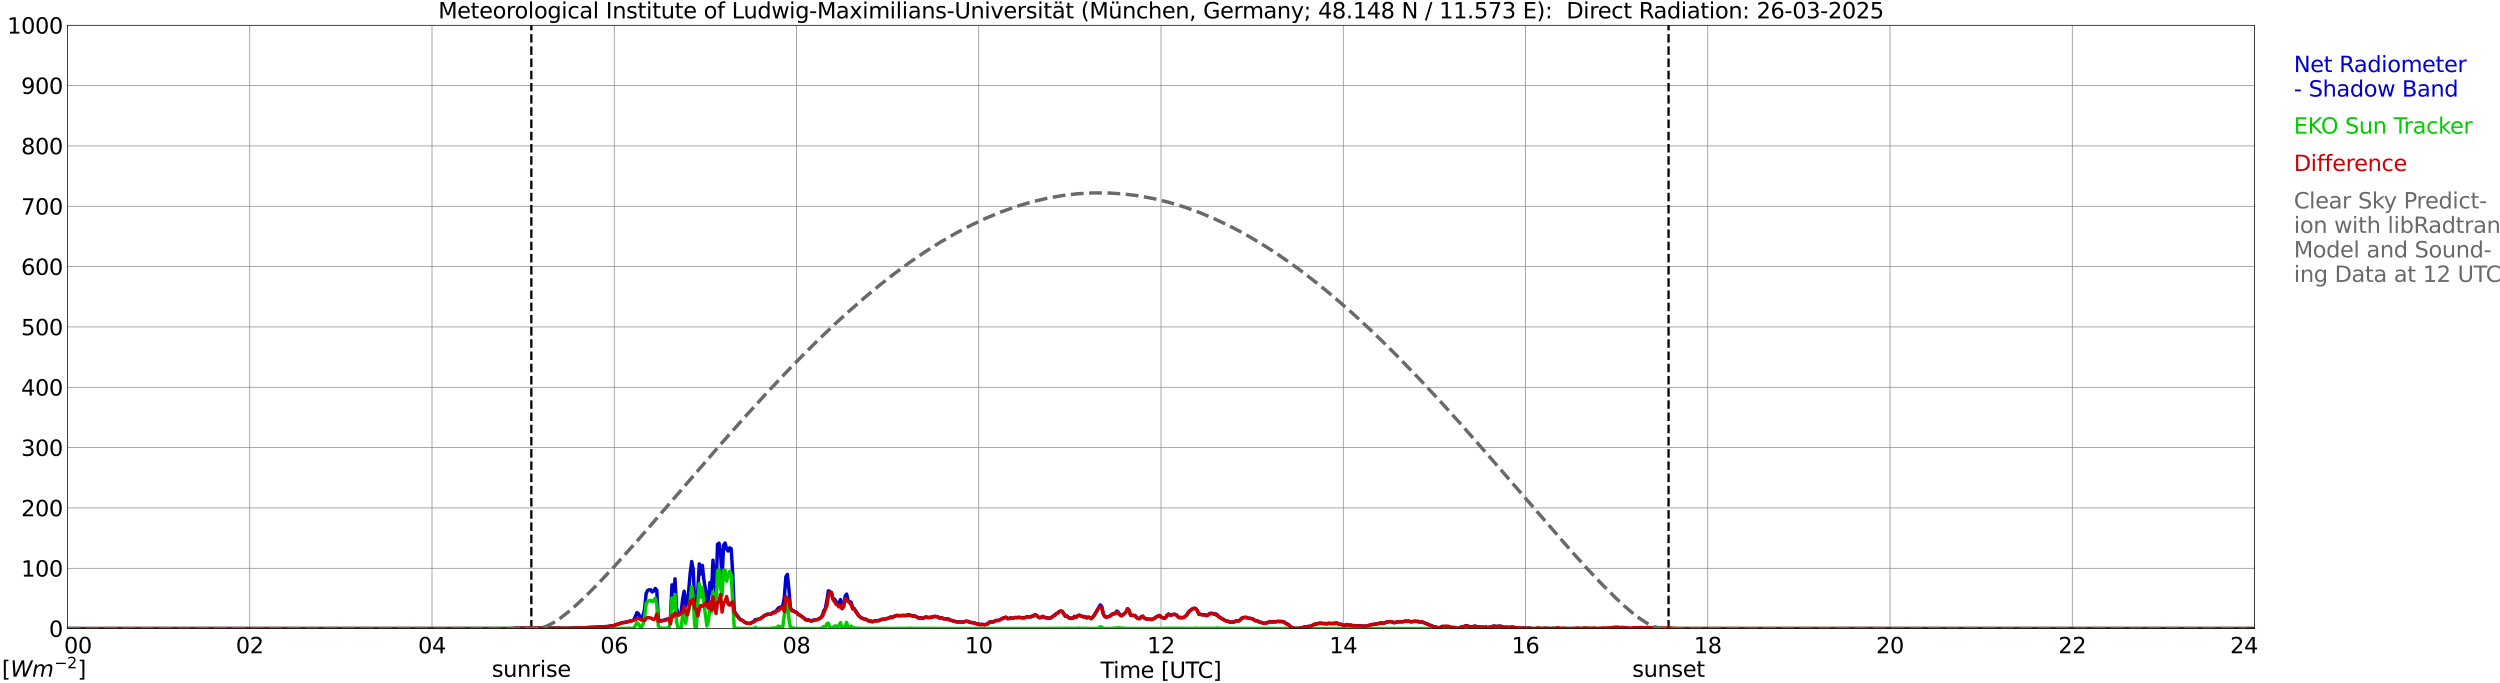 <?xml version="1.0" encoding="utf-8" standalone="no"?>
<!DOCTYPE svg PUBLIC "-//W3C//DTD SVG 1.1//EN"
  "http://www.w3.org/Graphics/SVG/1.1/DTD/svg11.dtd">
<svg xmlns:xlink="http://www.w3.org/1999/xlink" width="1085.4pt" height="296.64pt" viewBox="0 0 1085.4 296.64" xmlns="http://www.w3.org/2000/svg" version="1.1">
 <defs>
  <style type="text/css">*{stroke-linejoin: round; stroke-linecap: butt}</style>
 </defs>
 <g id="figure_1">
  <g id="patch_1">
   <path d="M 0 296.64 
L 1085.4 296.64 
L 1085.4 0 
L 0 0 
z
" style="fill: #ffffff"/>
  </g>
  <g id="axes_1">
   <g id="patch_2">
    <path d="M 29.306 272.909 
L 978.814 272.909 
L 978.814 10.976 
L 29.306 10.976 
z
" style="fill: #ffffff"/>
   </g>
   <g id="patch_3">
    <path d="M 978.814 272.909 
L 978.814 272.909 
L 978.814 10.976 
L 978.814 10.976 
z
" clip-path="url(#pfb7cf9e864)" style="fill: #d3d3d3; opacity: 0.25; stroke: #d3d3d3; stroke-linejoin: miter"/>
   </g>
   <g id="matplotlib.axis_1">
    <g id="xtick_1">
     <g id="line2d_1">
      <path d="M 29.306 272.909 
L 29.306 10.976 
" clip-path="url(#pfb7cf9e864)" style="fill: none; stroke: #808080; stroke-width: 0.3; stroke-linecap: square"/>
     </g>
     <g id="line2d_2"/>
     <g id="text_1">
      <!--    00 -->
      <g transform="translate(18.733 283.627) scale(0.095 -0.095)">
       <defs>
        <path id="DejaVuSans-20" transform="scale(0.016)"/>
        <path id="DejaVuSans-30" d="M 2034 4250 
Q 1547 4250 1301 3770 
Q 1056 3291 1056 2328 
Q 1056 1369 1301 889 
Q 1547 409 2034 409 
Q 2525 409 2770 889 
Q 3016 1369 3016 2328 
Q 3016 3291 2770 3770 
Q 2525 4250 2034 4250 
z
M 2034 4750 
Q 2819 4750 3233 4129 
Q 3647 3509 3647 2328 
Q 3647 1150 3233 529 
Q 2819 -91 2034 -91 
Q 1250 -91 836 529 
Q 422 1150 422 2328 
Q 422 3509 836 4129 
Q 1250 4750 2034 4750 
z
" transform="scale(0.016)"/>
       </defs>
       <use xlink:href="#DejaVuSans-20"/>
       <use xlink:href="#DejaVuSans-20" transform="translate(31.787 0)"/>
       <use xlink:href="#DejaVuSans-20" transform="translate(63.574 0)"/>
       <use xlink:href="#DejaVuSans-30" transform="translate(95.361 0)"/>
       <use xlink:href="#DejaVuSans-30" transform="translate(158.984 0)"/>
      </g>
     </g>
    </g>
    <g id="xtick_2">
     <g id="line2d_3">
      <path d="M 108.431 272.909 
L 108.431 10.976 
" clip-path="url(#pfb7cf9e864)" style="fill: none; stroke: #808080; stroke-width: 0.3; stroke-linecap: square"/>
     </g>
     <g id="line2d_4"/>
     <g id="text_2">
      <!-- 02 -->
      <g transform="translate(102.387 283.627) scale(0.095 -0.095)">
       <defs>
        <path id="DejaVuSans-32" d="M 1228 531 
L 3431 531 
L 3431 0 
L 469 0 
L 469 531 
Q 828 903 1448 1529 
Q 2069 2156 2228 2338 
Q 2531 2678 2651 2914 
Q 2772 3150 2772 3378 
Q 2772 3750 2511 3984 
Q 2250 4219 1831 4219 
Q 1534 4219 1204 4116 
Q 875 4013 500 3803 
L 500 4441 
Q 881 4594 1212 4672 
Q 1544 4750 1819 4750 
Q 2544 4750 2975 4387 
Q 3406 4025 3406 3419 
Q 3406 3131 3298 2873 
Q 3191 2616 2906 2266 
Q 2828 2175 2409 1742 
Q 1991 1309 1228 531 
z
" transform="scale(0.016)"/>
       </defs>
       <use xlink:href="#DejaVuSans-30"/>
       <use xlink:href="#DejaVuSans-32" transform="translate(63.623 0)"/>
      </g>
     </g>
    </g>
    <g id="xtick_3">
     <g id="line2d_5">
      <path d="M 187.557 272.909 
L 187.557 10.976 
" clip-path="url(#pfb7cf9e864)" style="fill: none; stroke: #808080; stroke-width: 0.3; stroke-linecap: square"/>
     </g>
     <g id="line2d_6"/>
     <g id="text_3">
      <!-- 04 -->
      <g transform="translate(181.513 283.627) scale(0.095 -0.095)">
       <defs>
        <path id="DejaVuSans-34" d="M 2419 4116 
L 825 1625 
L 2419 1625 
L 2419 4116 
z
M 2253 4666 
L 3047 4666 
L 3047 1625 
L 3713 1625 
L 3713 1100 
L 3047 1100 
L 3047 0 
L 2419 0 
L 2419 1100 
L 313 1100 
L 313 1709 
L 2253 4666 
z
" transform="scale(0.016)"/>
       </defs>
       <use xlink:href="#DejaVuSans-30"/>
       <use xlink:href="#DejaVuSans-34" transform="translate(63.623 0)"/>
      </g>
     </g>
    </g>
    <g id="xtick_4">
     <g id="line2d_7">
      <path d="M 266.683 272.909 
L 266.683 10.976 
" clip-path="url(#pfb7cf9e864)" style="fill: none; stroke: #808080; stroke-width: 0.3; stroke-linecap: square"/>
     </g>
     <g id="line2d_8"/>
     <g id="text_4">
      <!-- 06 -->
      <g transform="translate(260.638 283.627) scale(0.095 -0.095)">
       <defs>
        <path id="DejaVuSans-36" d="M 2113 2584 
Q 1688 2584 1439 2293 
Q 1191 2003 1191 1497 
Q 1191 994 1439 701 
Q 1688 409 2113 409 
Q 2538 409 2786 701 
Q 3034 994 3034 1497 
Q 3034 2003 2786 2293 
Q 2538 2584 2113 2584 
z
M 3366 4563 
L 3366 3988 
Q 3128 4100 2886 4159 
Q 2644 4219 2406 4219 
Q 1781 4219 1451 3797 
Q 1122 3375 1075 2522 
Q 1259 2794 1537 2939 
Q 1816 3084 2150 3084 
Q 2853 3084 3261 2657 
Q 3669 2231 3669 1497 
Q 3669 778 3244 343 
Q 2819 -91 2113 -91 
Q 1303 -91 875 529 
Q 447 1150 447 2328 
Q 447 3434 972 4092 
Q 1497 4750 2381 4750 
Q 2619 4750 2861 4703 
Q 3103 4656 3366 4563 
z
" transform="scale(0.016)"/>
       </defs>
       <use xlink:href="#DejaVuSans-30"/>
       <use xlink:href="#DejaVuSans-36" transform="translate(63.623 0)"/>
      </g>
     </g>
    </g>
    <g id="xtick_5">
     <g id="line2d_9">
      <path d="M 345.808 272.909 
L 345.808 10.976 
" clip-path="url(#pfb7cf9e864)" style="fill: none; stroke: #808080; stroke-width: 0.3; stroke-linecap: square"/>
     </g>
     <g id="line2d_10"/>
     <g id="text_5">
      <!-- 08 -->
      <g transform="translate(339.764 283.627) scale(0.095 -0.095)">
       <defs>
        <path id="DejaVuSans-38" d="M 2034 2216 
Q 1584 2216 1326 1975 
Q 1069 1734 1069 1313 
Q 1069 891 1326 650 
Q 1584 409 2034 409 
Q 2484 409 2743 651 
Q 3003 894 3003 1313 
Q 3003 1734 2745 1975 
Q 2488 2216 2034 2216 
z
M 1403 2484 
Q 997 2584 770 2862 
Q 544 3141 544 3541 
Q 544 4100 942 4425 
Q 1341 4750 2034 4750 
Q 2731 4750 3128 4425 
Q 3525 4100 3525 3541 
Q 3525 3141 3298 2862 
Q 3072 2584 2669 2484 
Q 3125 2378 3379 2068 
Q 3634 1759 3634 1313 
Q 3634 634 3220 271 
Q 2806 -91 2034 -91 
Q 1263 -91 848 271 
Q 434 634 434 1313 
Q 434 1759 690 2068 
Q 947 2378 1403 2484 
z
M 1172 3481 
Q 1172 3119 1398 2916 
Q 1625 2713 2034 2713 
Q 2441 2713 2670 2916 
Q 2900 3119 2900 3481 
Q 2900 3844 2670 4047 
Q 2441 4250 2034 4250 
Q 1625 4250 1398 4047 
Q 1172 3844 1172 3481 
z
" transform="scale(0.016)"/>
       </defs>
       <use xlink:href="#DejaVuSans-30"/>
       <use xlink:href="#DejaVuSans-38" transform="translate(63.623 0)"/>
      </g>
     </g>
    </g>
    <g id="xtick_6">
     <g id="line2d_11">
      <path d="M 424.934 272.909 
L 424.934 10.976 
" clip-path="url(#pfb7cf9e864)" style="fill: none; stroke: #808080; stroke-width: 0.3; stroke-linecap: square"/>
     </g>
     <g id="line2d_12"/>
     <g id="text_6">
      <!-- 10 -->
      <g transform="translate(418.89 283.627) scale(0.095 -0.095)">
       <defs>
        <path id="DejaVuSans-31" d="M 794 531 
L 1825 531 
L 1825 4091 
L 703 3866 
L 703 4441 
L 1819 4666 
L 2450 4666 
L 2450 531 
L 3481 531 
L 3481 0 
L 794 0 
L 794 531 
z
" transform="scale(0.016)"/>
       </defs>
       <use xlink:href="#DejaVuSans-31"/>
       <use xlink:href="#DejaVuSans-30" transform="translate(63.623 0)"/>
      </g>
     </g>
    </g>
    <g id="xtick_7">
     <g id="line2d_13">
      <path d="M 504.06 272.909 
L 504.06 10.976 
" clip-path="url(#pfb7cf9e864)" style="fill: none; stroke: #808080; stroke-width: 0.3; stroke-linecap: square"/>
     </g>
     <g id="line2d_14"/>
     <g id="text_7">
      <!-- 12 -->
      <g transform="translate(498.015 283.627) scale(0.095 -0.095)">
       <use xlink:href="#DejaVuSans-31"/>
       <use xlink:href="#DejaVuSans-32" transform="translate(63.623 0)"/>
      </g>
     </g>
    </g>
    <g id="xtick_8">
     <g id="line2d_15">
      <path d="M 583.185 272.909 
L 583.185 10.976 
" clip-path="url(#pfb7cf9e864)" style="fill: none; stroke: #808080; stroke-width: 0.3; stroke-linecap: square"/>
     </g>
     <g id="line2d_16"/>
     <g id="text_8">
      <!-- 14 -->
      <g transform="translate(577.141 283.627) scale(0.095 -0.095)">
       <use xlink:href="#DejaVuSans-31"/>
       <use xlink:href="#DejaVuSans-34" transform="translate(63.623 0)"/>
      </g>
     </g>
    </g>
    <g id="xtick_9">
     <g id="line2d_17">
      <path d="M 662.311 272.909 
L 662.311 10.976 
" clip-path="url(#pfb7cf9e864)" style="fill: none; stroke: #808080; stroke-width: 0.3; stroke-linecap: square"/>
     </g>
     <g id="line2d_18"/>
     <g id="text_9">
      <!-- 16 -->
      <g transform="translate(656.267 283.627) scale(0.095 -0.095)">
       <use xlink:href="#DejaVuSans-31"/>
       <use xlink:href="#DejaVuSans-36" transform="translate(63.623 0)"/>
      </g>
     </g>
    </g>
    <g id="xtick_10">
     <g id="line2d_19">
      <path d="M 741.437 272.909 
L 741.437 10.976 
" clip-path="url(#pfb7cf9e864)" style="fill: none; stroke: #808080; stroke-width: 0.3; stroke-linecap: square"/>
     </g>
     <g id="line2d_20"/>
     <g id="text_10">
      <!-- 18 -->
      <g transform="translate(735.392 283.627) scale(0.095 -0.095)">
       <use xlink:href="#DejaVuSans-31"/>
       <use xlink:href="#DejaVuSans-38" transform="translate(63.623 0)"/>
      </g>
     </g>
    </g>
    <g id="xtick_11">
     <g id="line2d_21">
      <path d="M 820.562 272.909 
L 820.562 10.976 
" clip-path="url(#pfb7cf9e864)" style="fill: none; stroke: #808080; stroke-width: 0.3; stroke-linecap: square"/>
     </g>
     <g id="line2d_22"/>
     <g id="text_11">
      <!-- 20 -->
      <g transform="translate(814.518 283.627) scale(0.095 -0.095)">
       <use xlink:href="#DejaVuSans-32"/>
       <use xlink:href="#DejaVuSans-30" transform="translate(63.623 0)"/>
      </g>
     </g>
    </g>
    <g id="xtick_12">
     <g id="line2d_23">
      <path d="M 899.688 272.909 
L 899.688 10.976 
" clip-path="url(#pfb7cf9e864)" style="fill: none; stroke: #808080; stroke-width: 0.3; stroke-linecap: square"/>
     </g>
     <g id="line2d_24"/>
     <g id="text_12">
      <!-- 22 -->
      <g transform="translate(893.644 283.627) scale(0.095 -0.095)">
       <use xlink:href="#DejaVuSans-32"/>
       <use xlink:href="#DejaVuSans-32" transform="translate(63.623 0)"/>
      </g>
     </g>
    </g>
    <g id="xtick_13">
     <g id="line2d_25">
      <path d="M 978.814 272.909 
L 978.814 10.976 
" clip-path="url(#pfb7cf9e864)" style="fill: none; stroke: #808080; stroke-width: 0.3; stroke-linecap: square"/>
     </g>
     <g id="line2d_26"/>
     <g id="text_13">
      <!-- 24    -->
      <g transform="translate(968.241 283.627) scale(0.095 -0.095)">
       <use xlink:href="#DejaVuSans-32"/>
       <use xlink:href="#DejaVuSans-34" transform="translate(63.623 0)"/>
       <use xlink:href="#DejaVuSans-20" transform="translate(127.246 0)"/>
       <use xlink:href="#DejaVuSans-20" transform="translate(159.033 0)"/>
       <use xlink:href="#DejaVuSans-20" transform="translate(190.82 0)"/>
      </g>
     </g>
    </g>
    <g id="text_14">
     <!-- Time [UTC] -->
     <g transform="translate(477.806 294.322) scale(0.095 -0.095)">
      <defs>
       <path id="DejaVuSans-54" d="M -19 4666 
L 3928 4666 
L 3928 4134 
L 2272 4134 
L 2272 0 
L 1638 0 
L 1638 4134 
L -19 4134 
L -19 4666 
z
" transform="scale(0.016)"/>
       <path id="DejaVuSans-69" d="M 603 3500 
L 1178 3500 
L 1178 0 
L 603 0 
L 603 3500 
z
M 603 4863 
L 1178 4863 
L 1178 4134 
L 603 4134 
L 603 4863 
z
" transform="scale(0.016)"/>
       <path id="DejaVuSans-6d" d="M 3328 2828 
Q 3544 3216 3844 3400 
Q 4144 3584 4550 3584 
Q 5097 3584 5394 3201 
Q 5691 2819 5691 2113 
L 5691 0 
L 5113 0 
L 5113 2094 
Q 5113 2597 4934 2840 
Q 4756 3084 4391 3084 
Q 3944 3084 3684 2787 
Q 3425 2491 3425 1978 
L 3425 0 
L 2847 0 
L 2847 2094 
Q 2847 2600 2669 2842 
Q 2491 3084 2119 3084 
Q 1678 3084 1418 2786 
Q 1159 2488 1159 1978 
L 1159 0 
L 581 0 
L 581 3500 
L 1159 3500 
L 1159 2956 
Q 1356 3278 1631 3431 
Q 1906 3584 2284 3584 
Q 2666 3584 2933 3390 
Q 3200 3197 3328 2828 
z
" transform="scale(0.016)"/>
       <path id="DejaVuSans-65" d="M 3597 1894 
L 3597 1613 
L 953 1613 
Q 991 1019 1311 708 
Q 1631 397 2203 397 
Q 2534 397 2845 478 
Q 3156 559 3463 722 
L 3463 178 
Q 3153 47 2828 -22 
Q 2503 -91 2169 -91 
Q 1331 -91 842 396 
Q 353 884 353 1716 
Q 353 2575 817 3079 
Q 1281 3584 2069 3584 
Q 2775 3584 3186 3129 
Q 3597 2675 3597 1894 
z
M 3022 2063 
Q 3016 2534 2758 2815 
Q 2500 3097 2075 3097 
Q 1594 3097 1305 2825 
Q 1016 2553 972 2059 
L 3022 2063 
z
" transform="scale(0.016)"/>
       <path id="DejaVuSans-5b" d="M 550 4863 
L 1875 4863 
L 1875 4416 
L 1125 4416 
L 1125 -397 
L 1875 -397 
L 1875 -844 
L 550 -844 
L 550 4863 
z
" transform="scale(0.016)"/>
       <path id="DejaVuSans-55" d="M 556 4666 
L 1191 4666 
L 1191 1831 
Q 1191 1081 1462 751 
Q 1734 422 2344 422 
Q 2950 422 3222 751 
Q 3494 1081 3494 1831 
L 3494 4666 
L 4128 4666 
L 4128 1753 
Q 4128 841 3676 375 
Q 3225 -91 2344 -91 
Q 1459 -91 1007 375 
Q 556 841 556 1753 
L 556 4666 
z
" transform="scale(0.016)"/>
       <path id="DejaVuSans-43" d="M 4122 4306 
L 4122 3641 
Q 3803 3938 3442 4084 
Q 3081 4231 2675 4231 
Q 1875 4231 1450 3742 
Q 1025 3253 1025 2328 
Q 1025 1406 1450 917 
Q 1875 428 2675 428 
Q 3081 428 3442 575 
Q 3803 722 4122 1019 
L 4122 359 
Q 3791 134 3420 21 
Q 3050 -91 2638 -91 
Q 1578 -91 968 557 
Q 359 1206 359 2328 
Q 359 3453 968 4101 
Q 1578 4750 2638 4750 
Q 3056 4750 3426 4639 
Q 3797 4528 4122 4306 
z
" transform="scale(0.016)"/>
       <path id="DejaVuSans-5d" d="M 1947 4863 
L 1947 -844 
L 622 -844 
L 622 -397 
L 1369 -397 
L 1369 4416 
L 622 4416 
L 622 4863 
L 1947 4863 
z
" transform="scale(0.016)"/>
      </defs>
      <use xlink:href="#DejaVuSans-54"/>
      <use xlink:href="#DejaVuSans-69" transform="translate(57.959 0)"/>
      <use xlink:href="#DejaVuSans-6d" transform="translate(85.742 0)"/>
      <use xlink:href="#DejaVuSans-65" transform="translate(183.154 0)"/>
      <use xlink:href="#DejaVuSans-20" transform="translate(244.678 0)"/>
      <use xlink:href="#DejaVuSans-5b" transform="translate(276.465 0)"/>
      <use xlink:href="#DejaVuSans-55" transform="translate(315.479 0)"/>
      <use xlink:href="#DejaVuSans-54" transform="translate(388.672 0)"/>
      <use xlink:href="#DejaVuSans-43" transform="translate(443.881 0)"/>
      <use xlink:href="#DejaVuSans-5d" transform="translate(513.705 0)"/>
     </g>
    </g>
   </g>
   <g id="matplotlib.axis_2">
    <g id="ytick_1">
     <g id="line2d_27">
      <path d="M 29.306 272.909 
L 978.814 272.909 
" clip-path="url(#pfb7cf9e864)" style="fill: none; stroke: #808080; stroke-width: 0.3; stroke-linecap: square"/>
     </g>
     <g id="line2d_28"/>
     <g id="text_15">
      <!-- 0 -->
      <g transform="translate(21.261 276.518) scale(0.095 -0.095)">
       <use xlink:href="#DejaVuSans-30"/>
      </g>
     </g>
    </g>
    <g id="ytick_2">
     <g id="line2d_29">
      <path d="M 29.306 246.715 
L 978.814 246.715 
" clip-path="url(#pfb7cf9e864)" style="fill: none; stroke: #808080; stroke-width: 0.3; stroke-linecap: square"/>
     </g>
     <g id="line2d_30"/>
     <g id="text_16">
      <!-- 100 -->
      <g transform="translate(9.173 250.325) scale(0.095 -0.095)">
       <use xlink:href="#DejaVuSans-31"/>
       <use xlink:href="#DejaVuSans-30" transform="translate(63.623 0)"/>
       <use xlink:href="#DejaVuSans-30" transform="translate(127.246 0)"/>
      </g>
     </g>
    </g>
    <g id="ytick_3">
     <g id="line2d_31">
      <path d="M 29.306 220.522 
L 978.814 220.522 
" clip-path="url(#pfb7cf9e864)" style="fill: none; stroke: #808080; stroke-width: 0.3; stroke-linecap: square"/>
     </g>
     <g id="line2d_32"/>
     <g id="text_17">
      <!-- 200 -->
      <g transform="translate(9.173 224.131) scale(0.095 -0.095)">
       <use xlink:href="#DejaVuSans-32"/>
       <use xlink:href="#DejaVuSans-30" transform="translate(63.623 0)"/>
       <use xlink:href="#DejaVuSans-30" transform="translate(127.246 0)"/>
      </g>
     </g>
    </g>
    <g id="ytick_4">
     <g id="line2d_33">
      <path d="M 29.306 194.329 
L 978.814 194.329 
" clip-path="url(#pfb7cf9e864)" style="fill: none; stroke: #808080; stroke-width: 0.3; stroke-linecap: square"/>
     </g>
     <g id="line2d_34"/>
     <g id="text_18">
      <!-- 300 -->
      <g transform="translate(9.173 197.938) scale(0.095 -0.095)">
       <defs>
        <path id="DejaVuSans-33" d="M 2597 2516 
Q 3050 2419 3304 2112 
Q 3559 1806 3559 1356 
Q 3559 666 3084 287 
Q 2609 -91 1734 -91 
Q 1441 -91 1130 -33 
Q 819 25 488 141 
L 488 750 
Q 750 597 1062 519 
Q 1375 441 1716 441 
Q 2309 441 2620 675 
Q 2931 909 2931 1356 
Q 2931 1769 2642 2001 
Q 2353 2234 1838 2234 
L 1294 2234 
L 1294 2753 
L 1863 2753 
Q 2328 2753 2575 2939 
Q 2822 3125 2822 3475 
Q 2822 3834 2567 4026 
Q 2313 4219 1838 4219 
Q 1578 4219 1281 4162 
Q 984 4106 628 3988 
L 628 4550 
Q 988 4650 1302 4700 
Q 1616 4750 1894 4750 
Q 2613 4750 3031 4423 
Q 3450 4097 3450 3541 
Q 3450 3153 3228 2886 
Q 3006 2619 2597 2516 
z
" transform="scale(0.016)"/>
       </defs>
       <use xlink:href="#DejaVuSans-33"/>
       <use xlink:href="#DejaVuSans-30" transform="translate(63.623 0)"/>
       <use xlink:href="#DejaVuSans-30" transform="translate(127.246 0)"/>
      </g>
     </g>
    </g>
    <g id="ytick_5">
     <g id="line2d_35">
      <path d="M 29.306 168.136 
L 978.814 168.136 
" clip-path="url(#pfb7cf9e864)" style="fill: none; stroke: #808080; stroke-width: 0.3; stroke-linecap: square"/>
     </g>
     <g id="line2d_36"/>
     <g id="text_19">
      <!-- 400 -->
      <g transform="translate(9.173 171.745) scale(0.095 -0.095)">
       <use xlink:href="#DejaVuSans-34"/>
       <use xlink:href="#DejaVuSans-30" transform="translate(63.623 0)"/>
       <use xlink:href="#DejaVuSans-30" transform="translate(127.246 0)"/>
      </g>
     </g>
    </g>
    <g id="ytick_6">
     <g id="line2d_37">
      <path d="M 29.306 141.942 
L 978.814 141.942 
" clip-path="url(#pfb7cf9e864)" style="fill: none; stroke: #808080; stroke-width: 0.3; stroke-linecap: square"/>
     </g>
     <g id="line2d_38"/>
     <g id="text_20">
      <!-- 500 -->
      <g transform="translate(9.173 145.551) scale(0.095 -0.095)">
       <defs>
        <path id="DejaVuSans-35" d="M 691 4666 
L 3169 4666 
L 3169 4134 
L 1269 4134 
L 1269 2991 
Q 1406 3038 1543 3061 
Q 1681 3084 1819 3084 
Q 2600 3084 3056 2656 
Q 3513 2228 3513 1497 
Q 3513 744 3044 326 
Q 2575 -91 1722 -91 
Q 1428 -91 1123 -41 
Q 819 9 494 109 
L 494 744 
Q 775 591 1075 516 
Q 1375 441 1709 441 
Q 2250 441 2565 725 
Q 2881 1009 2881 1497 
Q 2881 1984 2565 2268 
Q 2250 2553 1709 2553 
Q 1456 2553 1204 2497 
Q 953 2441 691 2322 
L 691 4666 
z
" transform="scale(0.016)"/>
       </defs>
       <use xlink:href="#DejaVuSans-35"/>
       <use xlink:href="#DejaVuSans-30" transform="translate(63.623 0)"/>
       <use xlink:href="#DejaVuSans-30" transform="translate(127.246 0)"/>
      </g>
     </g>
    </g>
    <g id="ytick_7">
     <g id="line2d_39">
      <path d="M 29.306 115.749 
L 978.814 115.749 
" clip-path="url(#pfb7cf9e864)" style="fill: none; stroke: #808080; stroke-width: 0.3; stroke-linecap: square"/>
     </g>
     <g id="line2d_40"/>
     <g id="text_21">
      <!-- 600 -->
      <g transform="translate(9.173 119.358) scale(0.095 -0.095)">
       <use xlink:href="#DejaVuSans-36"/>
       <use xlink:href="#DejaVuSans-30" transform="translate(63.623 0)"/>
       <use xlink:href="#DejaVuSans-30" transform="translate(127.246 0)"/>
      </g>
     </g>
    </g>
    <g id="ytick_8">
     <g id="line2d_41">
      <path d="M 29.306 89.556 
L 978.814 89.556 
" clip-path="url(#pfb7cf9e864)" style="fill: none; stroke: #808080; stroke-width: 0.3; stroke-linecap: square"/>
     </g>
     <g id="line2d_42"/>
     <g id="text_22">
      <!-- 700 -->
      <g transform="translate(9.173 93.165) scale(0.095 -0.095)">
       <defs>
        <path id="DejaVuSans-37" d="M 525 4666 
L 3525 4666 
L 3525 4397 
L 1831 0 
L 1172 0 
L 2766 4134 
L 525 4134 
L 525 4666 
z
" transform="scale(0.016)"/>
       </defs>
       <use xlink:href="#DejaVuSans-37"/>
       <use xlink:href="#DejaVuSans-30" transform="translate(63.623 0)"/>
       <use xlink:href="#DejaVuSans-30" transform="translate(127.246 0)"/>
      </g>
     </g>
    </g>
    <g id="ytick_9">
     <g id="line2d_43">
      <path d="M 29.306 63.362 
L 978.814 63.362 
" clip-path="url(#pfb7cf9e864)" style="fill: none; stroke: #808080; stroke-width: 0.3; stroke-linecap: square"/>
     </g>
     <g id="line2d_44"/>
     <g id="text_23">
      <!-- 800 -->
      <g transform="translate(9.173 66.972) scale(0.095 -0.095)">
       <use xlink:href="#DejaVuSans-38"/>
       <use xlink:href="#DejaVuSans-30" transform="translate(63.623 0)"/>
       <use xlink:href="#DejaVuSans-30" transform="translate(127.246 0)"/>
      </g>
     </g>
    </g>
    <g id="ytick_10">
     <g id="line2d_45">
      <path d="M 29.306 37.169 
L 978.814 37.169 
" clip-path="url(#pfb7cf9e864)" style="fill: none; stroke: #808080; stroke-width: 0.3; stroke-linecap: square"/>
     </g>
     <g id="line2d_46"/>
     <g id="text_24">
      <!-- 900 -->
      <g transform="translate(9.173 40.778) scale(0.095 -0.095)">
       <defs>
        <path id="DejaVuSans-39" d="M 703 97 
L 703 672 
Q 941 559 1184 500 
Q 1428 441 1663 441 
Q 2288 441 2617 861 
Q 2947 1281 2994 2138 
Q 2813 1869 2534 1725 
Q 2256 1581 1919 1581 
Q 1219 1581 811 2004 
Q 403 2428 403 3163 
Q 403 3881 828 4315 
Q 1253 4750 1959 4750 
Q 2769 4750 3195 4129 
Q 3622 3509 3622 2328 
Q 3622 1225 3098 567 
Q 2575 -91 1691 -91 
Q 1453 -91 1209 -44 
Q 966 3 703 97 
z
M 1959 2075 
Q 2384 2075 2632 2365 
Q 2881 2656 2881 3163 
Q 2881 3666 2632 3958 
Q 2384 4250 1959 4250 
Q 1534 4250 1286 3958 
Q 1038 3666 1038 3163 
Q 1038 2656 1286 2365 
Q 1534 2075 1959 2075 
z
" transform="scale(0.016)"/>
       </defs>
       <use xlink:href="#DejaVuSans-39"/>
       <use xlink:href="#DejaVuSans-30" transform="translate(63.623 0)"/>
       <use xlink:href="#DejaVuSans-30" transform="translate(127.246 0)"/>
      </g>
     </g>
    </g>
    <g id="ytick_11">
     <g id="line2d_47">
      <path d="M 29.306 10.976 
L 978.814 10.976 
" clip-path="url(#pfb7cf9e864)" style="fill: none; stroke: #808080; stroke-width: 0.3; stroke-linecap: square"/>
     </g>
     <g id="line2d_48"/>
     <g id="text_25">
      <!-- 1000 -->
      <g transform="translate(3.128 14.585) scale(0.095 -0.095)">
       <use xlink:href="#DejaVuSans-31"/>
       <use xlink:href="#DejaVuSans-30" transform="translate(63.623 0)"/>
       <use xlink:href="#DejaVuSans-30" transform="translate(127.246 0)"/>
       <use xlink:href="#DejaVuSans-30" transform="translate(190.869 0)"/>
      </g>
     </g>
    </g>
   </g>
   <g id="line2d_49">
    <path d="M 230.681 272.909 
L 230.681 10.976 
" clip-path="url(#pfb7cf9e864)" style="fill: none; stroke-dasharray: 3.7,1.6; stroke-dashoffset: 0; stroke: #000000"/>
   </g>
   <g id="line2d_50">
    <path d="M 724.425 272.909 
L 724.425 10.976 
" clip-path="url(#pfb7cf9e864)" style="fill: none; stroke-dasharray: 3.7,1.6; stroke-dashoffset: 0; stroke: #000000"/>
   </g>
   <g id="line2d_51">
    <path d="M 29.306 272.909 
L 222.504 272.909 
L 223.823 272.728 
L 231.736 272.707 
L 233.054 272.707 
L 235.033 272.697 
L 242.286 272.731 
L 242.945 272.61 
L 243.604 272.759 
L 246.901 272.757 
L 251.517 272.576 
L 252.836 272.592 
L 264.045 271.995 
L 265.364 271.704 
L 266.023 271.693 
L 266.683 271.56 
L 267.342 271.238 
L 268.661 270.879 
L 269.98 270.392 
L 271.298 270.193 
L 274.595 269.402 
L 275.255 269.03 
L 276.573 265.962 
L 277.233 266.447 
L 277.892 268.149 
L 278.552 268.553 
L 279.211 267.152 
L 279.87 264.315 
L 280.53 257.58 
L 281.189 256.313 
L 281.849 256.061 
L 282.508 256.085 
L 283.167 256.968 
L 283.827 256.59 
L 284.486 255.495 
L 285.145 256.216 
L 285.805 268.631 
L 286.464 269.527 
L 288.442 269.226 
L 289.102 268.906 
L 290.42 268.671 
L 291.08 267.956 
L 291.739 253.919 
L 292.399 258.848 
L 293.058 251.305 
L 293.717 263.757 
L 294.377 266.916 
L 295.036 266.691 
L 295.696 265.886 
L 296.355 260.336 
L 297.014 256.695 
L 297.674 263.12 
L 298.333 261.001 
L 298.992 256.695 
L 299.652 248.772 
L 300.311 243.811 
L 300.971 247.195 
L 301.63 262.961 
L 302.289 264.33 
L 302.949 256.441 
L 303.608 244.809 
L 304.267 249.217 
L 304.927 245.461 
L 305.586 251.645 
L 306.246 255.65 
L 306.905 261.502 
L 307.564 260.716 
L 308.224 252.9 
L 308.883 257.664 
L 309.543 243.229 
L 310.202 251.957 
L 310.861 257.861 
L 311.521 236.285 
L 312.18 235.853 
L 312.839 240.358 
L 313.499 251.422 
L 314.158 236.605 
L 314.818 235.754 
L 315.477 238.423 
L 316.136 239.219 
L 316.796 237.828 
L 317.455 238.286 
L 318.114 248.929 
L 318.774 265.111 
L 319.433 266.463 
L 321.411 268.948 
L 322.071 269.213 
L 323.39 270.127 
L 324.049 270.486 
L 324.708 270.625 
L 325.368 270.646 
L 326.027 270.491 
L 327.346 269.76 
L 328.005 268.959 
L 328.665 269.077 
L 329.324 268.749 
L 329.983 268.671 
L 331.961 267.212 
L 333.28 266.636 
L 334.599 266.638 
L 335.918 265.719 
L 336.577 265.7 
L 337.896 264.055 
L 338.555 263.618 
L 339.215 263.579 
L 339.874 262.934 
L 340.533 259.325 
L 341.193 250.44 
L 341.852 249.366 
L 342.512 255.802 
L 343.171 263.843 
L 343.83 264.902 
L 344.49 265.145 
L 345.149 265.624 
L 345.808 265.852 
L 346.468 266.588 
L 348.446 267.851 
L 349.765 269.024 
L 350.424 269.244 
L 351.083 269.119 
L 351.743 269.43 
L 352.402 269.611 
L 353.062 269.252 
L 355.04 268.959 
L 356.359 268.165 
L 357.018 267.227 
L 357.677 265.095 
L 358.337 264.171 
L 358.996 260.797 
L 359.655 256.522 
L 360.974 257.209 
L 361.634 259.812 
L 362.293 260.129 
L 362.952 261.119 
L 363.612 262.411 
L 364.271 261.942 
L 364.93 260.299 
L 365.59 264.113 
L 366.249 263.259 
L 366.909 258.893 
L 367.568 257.937 
L 368.227 260.936 
L 368.887 261.179 
L 369.546 261.554 
L 370.206 263.932 
L 370.865 264.171 
L 371.524 265.328 
L 372.843 267.296 
L 373.502 267.888 
L 374.162 268.328 
L 375.481 268.802 
L 376.14 268.906 
L 376.799 269.399 
L 378.118 269.645 
L 378.777 269.918 
L 379.437 269.627 
L 380.756 269.459 
L 381.415 269.467 
L 382.734 268.891 
L 384.053 268.81 
L 386.031 268.257 
L 386.69 267.864 
L 387.349 268.089 
L 388.009 267.675 
L 389.328 267.159 
L 389.987 267.293 
L 392.624 267.162 
L 393.284 267.248 
L 393.943 266.963 
L 394.603 266.916 
L 396.581 267.458 
L 397.24 267.411 
L 398.559 268.123 
L 399.218 268.299 
L 399.878 268.223 
L 400.537 268.445 
L 401.196 268.218 
L 401.856 267.846 
L 403.175 268.089 
L 404.493 267.937 
L 405.153 267.683 
L 405.812 267.597 
L 407.131 267.746 
L 407.79 268.257 
L 408.45 268.207 
L 409.109 268.291 
L 409.768 268.663 
L 410.428 268.652 
L 411.087 268.77 
L 411.746 268.741 
L 412.406 269.239 
L 413.065 269.312 
L 415.043 269.891 
L 415.703 269.996 
L 416.362 269.965 
L 417.681 270.093 
L 418.34 270.022 
L 419 269.768 
L 419.659 269.711 
L 420.318 269.781 
L 420.978 270.127 
L 422.956 270.42 
L 424.275 270.942 
L 424.934 270.918 
L 425.593 271.172 
L 426.253 271.052 
L 427.572 271.185 
L 428.89 270.834 
L 429.55 270.096 
L 430.209 269.91 
L 430.869 270.096 
L 431.528 269.844 
L 432.187 269.467 
L 432.847 269.323 
L 433.506 269.404 
L 435.484 268.333 
L 436.803 267.974 
L 437.462 268.55 
L 438.122 268.506 
L 438.781 268.21 
L 439.44 268.393 
L 440.1 268.325 
L 440.759 268.066 
L 441.419 268.139 
L 442.078 268.021 
L 444.716 268.223 
L 446.034 267.702 
L 447.353 267.864 
L 448.012 267.489 
L 448.672 267.429 
L 449.331 266.848 
L 449.991 267.154 
L 450.65 267.77 
L 451.309 268.173 
L 451.969 268.045 
L 452.628 267.589 
L 453.947 268.181 
L 454.606 268.139 
L 455.266 268.385 
L 455.925 268.335 
L 456.584 268.013 
L 457.244 267.45 
L 457.903 267.086 
L 458.563 266.436 
L 459.222 266.133 
L 459.881 265.457 
L 460.541 265.263 
L 461.2 265.431 
L 462.519 267.476 
L 463.178 267.337 
L 463.838 268.055 
L 464.497 268.343 
L 465.816 268.401 
L 466.475 267.586 
L 467.134 268.005 
L 467.794 267.372 
L 468.453 267.034 
L 470.431 267.775 
L 471.091 267.683 
L 471.75 268.197 
L 472.409 267.914 
L 473.069 268.074 
L 473.728 268.563 
L 474.388 267.961 
L 475.047 267.144 
L 477.685 262.636 
L 478.344 263.335 
L 479.003 266.491 
L 479.663 267.654 
L 480.322 267.95 
L 480.981 267.822 
L 481.641 267.568 
L 482.3 267.18 
L 482.96 266.552 
L 483.619 266.4 
L 484.278 266.127 
L 484.938 265.305 
L 485.597 265.941 
L 486.256 266.863 
L 486.916 267.18 
L 487.575 266.856 
L 488.235 266.363 
L 488.894 265.632 
L 489.553 264.262 
L 490.213 265.053 
L 490.872 267.06 
L 492.85 267.246 
L 493.51 268.147 
L 494.169 268.49 
L 494.828 268.548 
L 495.488 267.767 
L 496.147 267.497 
L 496.807 268.28 
L 497.466 268.652 
L 498.125 268.752 
L 498.785 268.734 
L 500.103 268.954 
L 501.422 268.346 
L 502.082 267.741 
L 503.4 267.191 
L 504.06 267.859 
L 505.379 268.369 
L 506.038 268.163 
L 506.697 267.057 
L 507.357 266.601 
L 508.016 267.052 
L 509.994 266.646 
L 510.654 266.89 
L 511.313 267.602 
L 511.972 268.121 
L 512.632 268.076 
L 513.291 268.189 
L 513.95 268.029 
L 514.61 267.594 
L 515.269 266.942 
L 515.929 265.873 
L 516.588 265.122 
L 517.907 264.202 
L 518.566 264.082 
L 519.226 264.226 
L 519.885 265.14 
L 520.544 266.628 
L 521.204 266.664 
L 521.863 266.858 
L 523.182 266.887 
L 523.841 267.233 
L 524.501 266.934 
L 525.16 266.381 
L 525.819 266.23 
L 526.479 266.319 
L 527.138 266.546 
L 527.797 266.544 
L 528.457 266.882 
L 529.116 267.709 
L 531.094 268.883 
L 532.413 269.611 
L 533.073 269.669 
L 533.732 269.978 
L 534.391 270.093 
L 535.71 270.028 
L 536.369 269.677 
L 537.029 269.48 
L 537.688 269.622 
L 538.348 269.21 
L 539.007 268.48 
L 539.666 268.144 
L 540.985 267.992 
L 541.644 268.273 
L 542.963 268.482 
L 543.623 268.582 
L 544.282 268.941 
L 544.941 269.443 
L 545.601 269.459 
L 546.26 269.708 
L 546.919 270.093 
L 547.579 270.198 
L 548.898 270.656 
L 549.557 270.42 
L 550.216 270.376 
L 550.876 270.038 
L 551.535 269.886 
L 552.195 270.077 
L 552.854 269.899 
L 553.513 269.991 
L 554.173 269.818 
L 554.832 269.76 
L 555.491 269.818 
L 556.151 269.745 
L 557.47 269.954 
L 558.129 270.53 
L 559.448 271.196 
L 560.107 271.861 
L 560.766 272.33 
L 561.426 272.563 
L 562.085 272.927 
L 564.063 272.704 
L 564.723 272.563 
L 565.382 272.537 
L 566.042 272.264 
L 566.701 272.139 
L 567.36 272.212 
L 568.02 271.921 
L 568.679 271.968 
L 569.338 271.751 
L 570.657 271.026 
L 571.976 270.811 
L 572.635 270.583 
L 573.954 270.609 
L 574.613 270.774 
L 575.273 270.664 
L 575.932 270.837 
L 576.592 270.656 
L 577.251 270.599 
L 577.91 270.761 
L 578.57 270.617 
L 579.229 270.748 
L 579.889 270.46 
L 580.548 270.507 
L 581.207 271.005 
L 582.526 271.044 
L 583.185 271.515 
L 583.845 271.507 
L 584.504 271.149 
L 585.823 271.411 
L 586.482 271.371 
L 587.142 271.586 
L 593.076 271.872 
L 593.736 271.62 
L 594.395 271.539 
L 595.054 271.248 
L 596.373 271.065 
L 598.351 270.748 
L 599.67 270.397 
L 600.329 270.661 
L 600.989 270.509 
L 601.648 270.214 
L 602.967 269.899 
L 604.286 269.928 
L 604.945 270.271 
L 605.604 270.3 
L 606.923 269.944 
L 608.901 269.959 
L 610.22 269.637 
L 610.879 269.784 
L 611.539 269.603 
L 612.198 269.899 
L 612.858 269.952 
L 614.176 269.695 
L 614.836 269.8 
L 615.495 269.763 
L 616.154 270.012 
L 617.473 270.035 
L 622.748 272.183 
L 623.408 272.23 
L 624.067 272.435 
L 624.726 273.113 
L 626.045 273.849 
L 628.683 273.888 
L 629.342 273.642 
L 630.661 273.42 
L 632.639 273.113 
L 633.958 272.432 
L 634.617 272.175 
L 635.276 272.084 
L 636.595 271.659 
L 637.255 271.793 
L 637.914 272.078 
L 638.573 272.23 
L 639.233 272.204 
L 639.892 271.892 
L 640.552 271.874 
L 641.211 272.076 
L 642.53 272.113 
L 643.189 272.395 
L 643.848 272.233 
L 644.508 272.351 
L 645.167 272.178 
L 645.827 272.568 
L 646.486 272.325 
L 647.145 272.312 
L 648.464 271.811 
L 649.783 272.003 
L 651.102 271.874 
L 651.761 271.919 
L 652.42 272.285 
L 655.717 272.385 
L 656.377 272.204 
L 658.355 272.553 
L 659.014 272.498 
L 659.674 272.78 
L 660.992 272.631 
L 661.652 272.652 
L 662.311 272.794 
L 664.289 272.67 
L 664.949 272.943 
L 666.927 272.961 
L 667.586 273.244 
L 670.883 272.765 
L 671.542 272.78 
L 672.861 273.035 
L 674.18 272.801 
L 674.839 272.851 
L 675.499 273.155 
L 676.158 273.286 
L 678.136 272.974 
L 678.796 273.116 
L 679.455 273.087 
L 680.114 272.922 
L 682.092 272.893 
L 682.752 273.021 
L 683.411 272.953 
L 684.071 273.116 
L 685.389 273.171 
L 686.049 272.938 
L 686.708 272.977 
L 687.368 272.799 
L 688.027 272.746 
L 688.686 273.082 
L 689.346 273.197 
L 690.005 273.035 
L 692.643 273.158 
L 693.302 272.966 
L 696.599 273.215 
L 697.258 273.082 
L 697.918 273.234 
L 699.236 273.247 
L 701.215 273.522 
L 702.533 273.543 
L 703.193 273.328 
L 704.511 273.461 
L 705.83 273.273 
L 708.468 273.095 
L 709.127 273.328 
L 709.786 273.268 
L 710.446 273.32 
L 711.105 273.2 
L 711.765 273.375 
L 712.424 273.425 
L 713.743 273.247 
L 715.062 273.388 
L 717.699 273.231 
L 725.612 273.131 
L 728.909 272.93 
L 730.227 272.93 
L 978.154 272.909 
L 978.154 272.909 
" clip-path="url(#pfb7cf9e864)" style="fill: none; stroke: #0000cc; stroke-width: 1.5; stroke-linecap: square"/>
   </g>
   <g id="line2d_52">
    <path d="M 28.646 272.914 
L 43.812 272.937 
L 64.912 272.934 
L 104.475 272.93 
L 122.938 272.924 
L 181.623 272.917 
L 272.617 272.785 
L 273.277 272.717 
L 274.595 272.816 
L 275.255 272.668 
L 276.573 270.306 
L 277.233 270.92 
L 277.892 272.217 
L 278.552 272.264 
L 279.211 270.95 
L 279.87 267.825 
L 280.53 262.062 
L 281.189 261.062 
L 281.849 260.789 
L 282.508 260.676 
L 283.167 261.271 
L 284.486 259.769 
L 285.145 262.548 
L 285.805 271.8 
L 286.464 272.696 
L 289.102 272.77 
L 290.42 272.666 
L 291.08 270.123 
L 291.739 259.596 
L 292.399 264.025 
L 293.058 258.103 
L 293.717 269.895 
L 294.377 272.655 
L 295.036 272.731 
L 295.696 272.658 
L 296.355 267.251 
L 297.014 266.209 
L 297.674 270.653 
L 298.333 266.95 
L 298.992 265.001 
L 299.652 260.756 
L 300.311 254.675 
L 300.971 259.945 
L 301.63 271.813 
L 302.289 272.696 
L 302.949 261.876 
L 303.608 253.32 
L 304.267 259.249 
L 304.927 255.154 
L 305.586 261.711 
L 306.905 271.794 
L 307.564 269.614 
L 308.224 264.458 
L 308.883 265.705 
L 309.543 257.003 
L 310.861 264.433 
L 311.521 247.79 
L 312.18 247.325 
L 312.839 255.161 
L 313.499 258.578 
L 314.158 247.659 
L 314.818 247.529 
L 315.477 252.323 
L 316.136 249.858 
L 316.796 248.014 
L 317.455 249.568 
L 318.774 272.341 
L 319.433 272.762 
L 321.411 272.839 
L 326.686 272.859 
L 327.346 272.714 
L 328.005 272.397 
L 328.665 272.834 
L 330.643 272.883 
L 335.258 272.789 
L 335.918 272.571 
L 336.577 272.649 
L 337.236 272.565 
L 337.896 271.823 
L 338.555 272.085 
L 339.215 272.68 
L 339.874 272.077 
L 340.533 266.742 
L 341.852 261.599 
L 342.512 268.695 
L 343.171 272.59 
L 343.83 272.528 
L 345.149 272.857 
L 353.721 272.883 
L 356.359 272.861 
L 357.018 272.482 
L 357.677 271.974 
L 358.337 272.537 
L 358.996 270.758 
L 359.655 270.571 
L 360.315 272.66 
L 360.974 272.679 
L 361.634 272.429 
L 362.293 271.864 
L 362.952 271.74 
L 363.612 272.583 
L 364.93 270.321 
L 365.59 272.735 
L 366.249 272.705 
L 366.909 271.936 
L 367.568 270.179 
L 368.227 272.712 
L 369.546 271.851 
L 370.206 272.436 
L 370.865 272.653 
L 373.502 272.809 
L 376.799 272.819 
L 387.349 272.84 
L 392.624 272.831 
L 395.262 272.736 
L 396.581 272.833 
L 405.153 272.813 
L 407.131 272.836 
L 410.428 272.864 
L 413.725 272.841 
L 419.659 272.854 
L 449.991 272.844 
L 452.628 272.842 
L 453.947 272.81 
L 455.925 272.828 
L 467.794 272.779 
L 468.453 272.693 
L 469.113 272.819 
L 471.75 272.788 
L 474.388 272.869 
L 477.025 272.777 
L 477.685 272.149 
L 478.344 272.24 
L 479.003 272.869 
L 482.96 272.807 
L 485.597 272.569 
L 486.256 272.724 
L 486.916 272.64 
L 488.235 272.835 
L 504.06 272.86 
L 506.697 272.799 
L 518.566 272.816 
L 519.226 272.688 
L 519.885 272.796 
L 526.479 272.786 
L 527.138 272.797 
L 528.457 272.631 
L 529.776 272.789 
L 541.644 272.833 
L 548.238 272.818 
L 555.491 272.847 
L 562.745 272.815 
L 574.613 272.884 
L 580.548 272.856 
L 589.12 272.884 
L 617.473 272.882 
L 638.573 272.887 
L 747.371 272.912 
L 815.947 272.915 
L 844.3 272.919 
L 869.357 272.918 
L 881.225 272.918 
L 978.154 272.909 
L 978.154 272.909 
" clip-path="url(#pfb7cf9e864)" style="fill: none; stroke: #00cc00; stroke-width: 1.5; stroke-linecap: square"/>
   </g>
   <g id="line2d_53">
    <path d="M 29.306 272.898 
L 98.541 272.887 
L 132.829 272.898 
L 222.504 272.908 
L 223.823 272.728 
L 231.736 272.707 
L 233.054 272.707 
L 235.033 272.697 
L 242.286 272.732 
L 242.945 272.611 
L 243.604 272.761 
L 246.901 272.759 
L 251.517 272.578 
L 252.836 272.595 
L 264.045 271.998 
L 265.364 271.707 
L 266.023 271.695 
L 266.683 271.561 
L 267.342 271.238 
L 268.661 270.881 
L 269.98 270.404 
L 271.298 270.268 
L 275.255 269.27 
L 275.914 269.028 
L 276.573 268.565 
L 277.233 268.436 
L 278.552 269.198 
L 279.211 269.111 
L 279.87 269.399 
L 280.53 268.428 
L 281.189 268.16 
L 281.849 268.181 
L 282.508 268.317 
L 283.827 268.992 
L 284.486 268.635 
L 285.145 266.576 
L 285.805 269.74 
L 287.124 269.64 
L 289.761 269.015 
L 290.42 268.914 
L 291.08 270.741 
L 291.739 267.231 
L 292.399 267.732 
L 293.058 266.11 
L 293.717 266.77 
L 294.377 267.17 
L 295.036 266.868 
L 295.696 266.137 
L 296.355 265.994 
L 297.014 263.394 
L 297.674 265.377 
L 298.333 266.96 
L 298.992 264.603 
L 299.652 260.924 
L 300.311 262.045 
L 300.971 260.159 
L 301.63 264.057 
L 302.289 264.544 
L 302.949 267.474 
L 303.608 264.397 
L 304.267 262.876 
L 304.927 263.216 
L 305.586 262.843 
L 306.246 261.826 
L 306.905 262.616 
L 307.564 264.011 
L 308.224 261.351 
L 308.883 264.868 
L 309.543 259.135 
L 310.202 263.879 
L 310.861 266.337 
L 311.521 261.404 
L 312.18 261.437 
L 312.839 258.107 
L 313.499 265.753 
L 314.158 261.855 
L 314.818 261.133 
L 315.477 259.009 
L 316.136 262.27 
L 316.796 262.723 
L 317.455 261.627 
L 318.114 261.362 
L 318.774 265.679 
L 320.752 268.388 
L 321.411 269.018 
L 322.071 269.275 
L 323.39 270.165 
L 324.049 270.532 
L 324.708 270.67 
L 325.368 270.689 
L 326.027 270.54 
L 326.686 270.148 
L 327.346 269.955 
L 328.005 269.471 
L 329.324 268.777 
L 329.983 268.708 
L 331.961 267.229 
L 333.28 266.676 
L 334.599 266.678 
L 335.918 266.056 
L 336.577 265.961 
L 337.236 265.208 
L 337.896 265.141 
L 339.215 263.808 
L 339.874 263.766 
L 340.533 265.492 
L 341.193 259.004 
L 341.852 260.676 
L 342.512 260.016 
L 343.171 264.162 
L 343.83 265.282 
L 344.49 265.34 
L 345.808 265.894 
L 346.468 266.666 
L 347.787 267.451 
L 348.446 267.915 
L 349.765 269.057 
L 350.424 269.275 
L 351.083 269.145 
L 351.743 269.473 
L 352.402 269.638 
L 353.062 269.277 
L 355.04 268.988 
L 355.699 268.53 
L 356.359 268.213 
L 357.018 267.654 
L 358.996 262.948 
L 359.655 258.86 
L 360.315 257.106 
L 360.974 257.438 
L 361.634 260.292 
L 362.293 261.173 
L 362.952 262.288 
L 363.612 262.737 
L 364.271 263.499 
L 364.93 262.887 
L 365.59 264.287 
L 366.249 263.463 
L 366.909 259.865 
L 367.568 260.666 
L 368.227 261.132 
L 368.887 261.775 
L 369.546 262.611 
L 370.206 264.405 
L 370.865 264.427 
L 371.524 265.522 
L 372.184 266.382 
L 372.843 267.454 
L 374.162 268.407 
L 375.481 268.856 
L 376.14 268.986 
L 376.799 269.489 
L 378.777 269.998 
L 379.437 269.682 
L 380.756 269.523 
L 381.415 269.529 
L 382.734 268.944 
L 384.053 268.86 
L 386.031 268.315 
L 386.69 267.935 
L 387.349 268.158 
L 388.009 267.733 
L 389.328 267.191 
L 389.987 267.332 
L 390.646 267.287 
L 391.306 267.366 
L 391.965 267.195 
L 393.284 267.377 
L 393.943 267.119 
L 394.603 267.084 
L 396.581 267.534 
L 397.24 267.494 
L 398.559 268.203 
L 399.218 268.368 
L 399.878 268.289 
L 400.537 268.525 
L 401.196 268.281 
L 401.856 267.902 
L 403.175 268.192 
L 404.493 268.025 
L 405.812 267.651 
L 407.131 267.818 
L 407.79 268.345 
L 408.45 268.274 
L 409.109 268.357 
L 409.768 268.719 
L 410.428 268.697 
L 411.087 268.797 
L 411.746 268.773 
L 412.406 269.297 
L 413.065 269.374 
L 415.043 269.964 
L 415.703 270.067 
L 416.362 270.026 
L 417.681 270.154 
L 418.34 270.074 
L 419 269.825 
L 419.659 269.766 
L 420.318 269.839 
L 420.978 270.197 
L 422.956 270.483 
L 424.275 270.979 
L 424.934 270.96 
L 425.593 271.235 
L 426.253 271.112 
L 427.572 271.265 
L 428.89 270.89 
L 429.55 270.127 
L 430.209 269.952 
L 430.869 270.153 
L 431.528 269.893 
L 432.187 269.511 
L 432.847 269.38 
L 433.506 269.461 
L 435.484 268.371 
L 436.144 268.128 
L 436.803 268.012 
L 437.462 268.613 
L 438.122 268.552 
L 438.781 268.242 
L 439.44 268.433 
L 440.1 268.354 
L 440.759 268.117 
L 441.419 268.22 
L 442.078 268.094 
L 442.737 268.115 
L 444.056 268.313 
L 444.716 268.298 
L 445.375 268.095 
L 446.034 267.769 
L 447.353 267.937 
L 448.012 267.588 
L 448.672 267.507 
L 449.331 266.936 
L 449.991 267.219 
L 450.65 267.816 
L 451.309 268.218 
L 451.969 268.079 
L 452.628 267.656 
L 453.947 268.279 
L 454.606 268.203 
L 455.266 268.467 
L 455.925 268.416 
L 456.584 268.09 
L 457.244 267.499 
L 457.903 267.143 
L 458.563 266.499 
L 459.222 266.242 
L 459.881 265.578 
L 460.541 265.378 
L 461.2 265.547 
L 461.859 266.465 
L 462.519 267.589 
L 463.178 267.451 
L 463.838 268.154 
L 464.497 268.436 
L 465.816 268.47 
L 466.475 267.707 
L 467.134 268.103 
L 467.794 267.501 
L 468.453 267.25 
L 469.113 267.398 
L 470.431 267.863 
L 471.091 267.795 
L 471.75 268.317 
L 472.409 267.992 
L 473.069 268.113 
L 473.728 268.608 
L 474.388 268 
L 475.047 267.184 
L 477.025 263.841 
L 477.685 263.395 
L 478.344 264.004 
L 479.003 266.531 
L 479.663 267.69 
L 480.322 268.01 
L 481.641 267.63 
L 482.3 267.252 
L 482.96 266.653 
L 483.619 266.589 
L 484.278 266.36 
L 484.938 265.708 
L 485.597 266.281 
L 486.256 267.048 
L 486.916 267.449 
L 488.235 266.437 
L 488.894 265.701 
L 489.553 264.359 
L 490.213 265.191 
L 490.872 267.163 
L 491.532 267.259 
L 492.191 267.209 
L 492.85 267.374 
L 493.51 268.281 
L 494.169 268.587 
L 494.828 268.619 
L 495.488 267.806 
L 496.147 267.583 
L 496.807 268.357 
L 497.466 268.701 
L 500.103 268.975 
L 501.422 268.374 
L 502.082 267.768 
L 503.4 267.238 
L 504.06 267.908 
L 505.379 268.466 
L 506.038 268.263 
L 506.697 267.167 
L 507.357 266.709 
L 508.016 267.18 
L 509.994 266.712 
L 510.654 266.952 
L 511.313 267.658 
L 511.972 268.167 
L 512.632 268.12 
L 513.291 268.199 
L 513.95 268.044 
L 514.61 267.596 
L 515.269 266.956 
L 515.929 265.963 
L 516.588 265.247 
L 517.907 264.314 
L 518.566 264.174 
L 519.226 264.446 
L 519.885 265.252 
L 520.544 266.752 
L 521.204 266.781 
L 521.863 266.968 
L 523.182 266.974 
L 523.841 267.337 
L 524.501 267.065 
L 525.16 266.531 
L 525.819 266.386 
L 526.479 266.441 
L 528.457 267.16 
L 529.116 267.872 
L 532.413 269.698 
L 533.073 269.752 
L 533.732 270.054 
L 534.391 270.175 
L 535.71 270.086 
L 536.369 269.722 
L 537.029 269.549 
L 537.688 269.691 
L 538.348 269.258 
L 539.007 268.512 
L 539.666 268.189 
L 540.985 268.058 
L 541.644 268.348 
L 542.963 268.562 
L 543.623 268.647 
L 544.282 269.016 
L 544.941 269.515 
L 545.601 269.529 
L 546.26 269.778 
L 546.919 270.167 
L 547.579 270.279 
L 548.898 270.736 
L 549.557 270.49 
L 550.216 270.425 
L 550.876 270.067 
L 551.535 269.934 
L 552.195 270.128 
L 552.854 269.955 
L 553.513 270.05 
L 554.832 269.835 
L 557.47 270.041 
L 558.129 270.638 
L 559.448 271.287 
L 560.107 271.941 
L 560.766 272.426 
L 562.085 272.806 
L 563.404 272.84 
L 565.382 272.59 
L 566.042 272.298 
L 566.701 272.176 
L 567.36 272.258 
L 568.02 271.957 
L 568.679 272.003 
L 569.338 271.78 
L 570.657 271.046 
L 571.976 270.853 
L 572.635 270.609 
L 573.954 270.634 
L 574.613 270.798 
L 575.273 270.703 
L 575.932 270.879 
L 576.592 270.692 
L 577.251 270.639 
L 577.91 270.82 
L 578.57 270.675 
L 579.229 270.807 
L 579.889 270.511 
L 580.548 270.559 
L 581.207 271.063 
L 582.526 271.103 
L 583.185 271.577 
L 583.845 271.556 
L 584.504 271.194 
L 585.823 271.456 
L 586.482 271.413 
L 587.142 271.635 
L 593.076 271.898 
L 593.736 271.638 
L 594.395 271.562 
L 595.054 271.265 
L 596.373 271.094 
L 598.351 270.77 
L 599.67 270.423 
L 600.329 270.687 
L 600.989 270.532 
L 601.648 270.231 
L 602.967 269.908 
L 604.286 269.941 
L 604.945 270.29 
L 605.604 270.32 
L 606.923 269.965 
L 608.901 269.973 
L 610.22 269.657 
L 610.879 269.801 
L 611.539 269.62 
L 612.198 269.925 
L 612.858 269.973 
L 614.176 269.715 
L 614.836 269.818 
L 615.495 269.785 
L 616.154 270.035 
L 617.473 270.063 
L 622.748 272.212 
L 623.408 272.262 
L 624.726 272.646 
L 626.045 271.902 
L 628.683 271.861 
L 629.342 272.107 
L 630.661 272.341 
L 631.98 272.437 
L 632.639 272.672 
L 633.298 272.76 
L 634.617 272.197 
L 635.276 272.102 
L 636.595 271.68 
L 637.255 271.816 
L 637.914 272.1 
L 638.573 272.252 
L 639.233 272.225 
L 639.892 271.914 
L 640.552 271.895 
L 641.211 272.095 
L 642.53 272.13 
L 643.189 272.422 
L 643.848 272.255 
L 644.508 272.379 
L 645.167 272.206 
L 645.827 272.599 
L 646.486 272.352 
L 647.145 272.336 
L 648.464 271.829 
L 649.783 272.021 
L 651.102 271.885 
L 651.761 271.931 
L 652.42 272.303 
L 655.717 272.394 
L 656.377 272.213 
L 658.355 272.56 
L 659.014 272.505 
L 659.674 272.791 
L 660.992 272.64 
L 661.652 272.662 
L 662.311 272.8 
L 664.289 272.678 
L 664.949 272.863 
L 666.927 272.844 
L 667.586 272.562 
L 669.564 272.861 
L 670.224 272.757 
L 674.839 272.858 
L 676.158 272.521 
L 678.136 272.838 
L 678.796 272.696 
L 679.455 272.724 
L 680.114 272.89 
L 682.092 272.899 
L 682.752 272.789 
L 683.411 272.856 
L 684.071 272.693 
L 685.389 272.638 
L 686.049 272.872 
L 689.346 272.611 
L 690.005 272.776 
L 692.643 272.657 
L 693.302 272.849 
L 696.599 272.599 
L 697.258 272.732 
L 697.918 272.581 
L 699.236 272.569 
L 701.215 272.293 
L 702.533 272.272 
L 703.193 272.487 
L 704.511 272.354 
L 705.83 272.544 
L 708.468 272.722 
L 709.127 272.489 
L 709.786 272.549 
L 710.446 272.497 
L 711.105 272.617 
L 711.765 272.442 
L 712.424 272.392 
L 713.743 272.571 
L 715.062 272.429 
L 717.699 272.586 
L 725.612 272.686 
L 728.909 272.888 
L 730.227 272.888 
L 978.154 272.908 
L 978.154 272.908 
" clip-path="url(#pfb7cf9e864)" style="fill: none; stroke: #cc0000; stroke-width: 1.5; stroke-linecap: square"/>
   </g>
   <g id="line2d_54">
    <path d="M 29.306 272.909 
L 233.714 272.885 
L 237.011 272.01 
L 240.308 270.334 
L 243.604 268.124 
L 246.901 265.538 
L 250.198 262.675 
L 253.495 259.601 
L 260.089 252.994 
L 266.683 245.959 
L 276.573 234.907 
L 289.761 219.691 
L 312.839 192.946 
L 322.73 181.765 
L 332.621 170.892 
L 342.512 160.408 
L 349.105 153.67 
L 355.699 147.156 
L 362.293 140.883 
L 368.887 134.869 
L 375.481 129.13 
L 382.074 123.679 
L 388.668 118.532 
L 395.262 113.701 
L 401.856 109.197 
L 408.45 105.032 
L 415.043 101.215 
L 421.637 97.756 
L 428.231 94.663 
L 434.825 91.943 
L 441.419 89.602 
L 448.012 87.646 
L 454.606 86.08 
L 461.2 84.907 
L 467.794 84.129 
L 474.388 83.749 
L 480.981 83.767 
L 487.575 84.183 
L 494.169 84.997 
L 500.763 86.206 
L 507.357 87.807 
L 513.95 89.798 
L 520.544 92.172 
L 527.138 94.926 
L 533.732 98.051 
L 540.326 101.541 
L 546.919 105.387 
L 553.513 109.581 
L 560.107 114.112 
L 566.701 118.969 
L 573.295 124.14 
L 579.889 129.612 
L 586.482 135.372 
L 593.076 141.404 
L 599.67 147.693 
L 606.264 154.221 
L 616.154 164.423 
L 626.045 175.055 
L 635.936 186.044 
L 649.123 201.105 
L 682.092 239.145 
L 688.686 246.433 
L 695.28 253.431 
L 701.874 259.99 
L 705.171 263.034 
L 708.468 265.861 
L 711.765 268.403 
L 715.062 270.556 
L 718.358 272.154 
L 721.655 272.906 
L 860.125 272.909 
L 975.517 272.909 
L 975.517 272.909 
" clip-path="url(#pfb7cf9e864)" style="fill: none; stroke-dasharray: 5.55,2.4; stroke-dashoffset: 0; stroke: #696969; stroke-width: 1.5"/>
   </g>
   <g id="patch_4">
    <path d="M 29.306 272.909 
L 29.306 10.976 
" style="fill: none; stroke: #000000; stroke-width: 0.3; stroke-linejoin: miter; stroke-linecap: square"/>
   </g>
   <g id="patch_5">
    <path d="M 978.814 272.909 
L 978.814 10.976 
" style="fill: none; stroke: #000000; stroke-width: 0.3; stroke-linejoin: miter; stroke-linecap: square"/>
   </g>
   <g id="patch_6">
    <path d="M 29.306 272.909 
L 978.814 272.909 
" style="fill: none; stroke: #000000; stroke-width: 0.3; stroke-linejoin: miter; stroke-linecap: square"/>
   </g>
   <g id="patch_7">
    <path d="M 29.306 10.976 
L 978.814 10.976 
" style="fill: none; stroke: #000000; stroke-width: 0.3; stroke-linejoin: miter; stroke-linecap: square"/>
   </g>
   <g id="text_26">
    <!-- sunrise -->
    <g transform="translate(213.516 293.863) scale(0.095 -0.095)">
     <defs>
      <path id="DejaVuSans-73" d="M 2834 3397 
L 2834 2853 
Q 2591 2978 2328 3040 
Q 2066 3103 1784 3103 
Q 1356 3103 1142 2972 
Q 928 2841 928 2578 
Q 928 2378 1081 2264 
Q 1234 2150 1697 2047 
L 1894 2003 
Q 2506 1872 2764 1633 
Q 3022 1394 3022 966 
Q 3022 478 2636 193 
Q 2250 -91 1575 -91 
Q 1294 -91 989 -36 
Q 684 19 347 128 
L 347 722 
Q 666 556 975 473 
Q 1284 391 1588 391 
Q 1994 391 2212 530 
Q 2431 669 2431 922 
Q 2431 1156 2273 1281 
Q 2116 1406 1581 1522 
L 1381 1569 
Q 847 1681 609 1914 
Q 372 2147 372 2553 
Q 372 3047 722 3315 
Q 1072 3584 1716 3584 
Q 2034 3584 2315 3537 
Q 2597 3491 2834 3397 
z
" transform="scale(0.016)"/>
      <path id="DejaVuSans-75" d="M 544 1381 
L 544 3500 
L 1119 3500 
L 1119 1403 
Q 1119 906 1312 657 
Q 1506 409 1894 409 
Q 2359 409 2629 706 
Q 2900 1003 2900 1516 
L 2900 3500 
L 3475 3500 
L 3475 0 
L 2900 0 
L 2900 538 
Q 2691 219 2414 64 
Q 2138 -91 1772 -91 
Q 1169 -91 856 284 
Q 544 659 544 1381 
z
M 1991 3584 
L 1991 3584 
z
" transform="scale(0.016)"/>
      <path id="DejaVuSans-6e" d="M 3513 2113 
L 3513 0 
L 2938 0 
L 2938 2094 
Q 2938 2591 2744 2837 
Q 2550 3084 2163 3084 
Q 1697 3084 1428 2787 
Q 1159 2491 1159 1978 
L 1159 0 
L 581 0 
L 581 3500 
L 1159 3500 
L 1159 2956 
Q 1366 3272 1645 3428 
Q 1925 3584 2291 3584 
Q 2894 3584 3203 3211 
Q 3513 2838 3513 2113 
z
" transform="scale(0.016)"/>
      <path id="DejaVuSans-72" d="M 2631 2963 
Q 2534 3019 2420 3045 
Q 2306 3072 2169 3072 
Q 1681 3072 1420 2755 
Q 1159 2438 1159 1844 
L 1159 0 
L 581 0 
L 581 3500 
L 1159 3500 
L 1159 2956 
Q 1341 3275 1631 3429 
Q 1922 3584 2338 3584 
Q 2397 3584 2469 3576 
Q 2541 3569 2628 3553 
L 2631 2963 
z
" transform="scale(0.016)"/>
     </defs>
     <use xlink:href="#DejaVuSans-73"/>
     <use xlink:href="#DejaVuSans-75" transform="translate(52.1 0)"/>
     <use xlink:href="#DejaVuSans-6e" transform="translate(115.479 0)"/>
     <use xlink:href="#DejaVuSans-72" transform="translate(178.857 0)"/>
     <use xlink:href="#DejaVuSans-69" transform="translate(219.971 0)"/>
     <use xlink:href="#DejaVuSans-73" transform="translate(247.754 0)"/>
     <use xlink:href="#DejaVuSans-65" transform="translate(299.854 0)"/>
    </g>
   </g>
   <g id="text_27">
    <!-- sunset -->
    <g transform="translate(708.67 293.863) scale(0.095 -0.095)">
     <defs>
      <path id="DejaVuSans-74" d="M 1172 4494 
L 1172 3500 
L 2356 3500 
L 2356 3053 
L 1172 3053 
L 1172 1153 
Q 1172 725 1289 603 
Q 1406 481 1766 481 
L 2356 481 
L 2356 0 
L 1766 0 
Q 1100 0 847 248 
Q 594 497 594 1153 
L 594 3053 
L 172 3053 
L 172 3500 
L 594 3500 
L 594 4494 
L 1172 4494 
z
" transform="scale(0.016)"/>
     </defs>
     <use xlink:href="#DejaVuSans-73"/>
     <use xlink:href="#DejaVuSans-75" transform="translate(52.1 0)"/>
     <use xlink:href="#DejaVuSans-6e" transform="translate(115.479 0)"/>
     <use xlink:href="#DejaVuSans-73" transform="translate(178.857 0)"/>
     <use xlink:href="#DejaVuSans-65" transform="translate(230.957 0)"/>
     <use xlink:href="#DejaVuSans-74" transform="translate(292.48 0)"/>
    </g>
   </g>
   <g id="text_28">
    <!-- [$Wm^{-2}$] -->
    <g transform="translate(0.821 293.863) scale(0.095 -0.095)">
     <defs>
      <path id="DejaVuSans-Oblique-57" d="M 616 4666 
L 1228 4666 
L 1453 697 
L 3213 4666 
L 3916 4666 
L 4147 697 
L 5888 4666 
L 6528 4666 
L 4453 0 
L 3659 0 
L 3444 3891 
L 1697 0 
L 903 0 
L 616 4666 
z
" transform="scale(0.016)"/>
      <path id="DejaVuSans-Oblique-6d" d="M 5747 2113 
L 5338 0 
L 4763 0 
L 5166 2094 
Q 5191 2228 5203 2325 
Q 5216 2422 5216 2491 
Q 5216 2772 5059 2928 
Q 4903 3084 4622 3084 
Q 4203 3084 3875 2770 
Q 3547 2456 3450 1953 
L 3066 0 
L 2491 0 
L 2900 2094 
Q 2925 2209 2937 2307 
Q 2950 2406 2950 2484 
Q 2950 2769 2794 2926 
Q 2638 3084 2363 3084 
Q 1938 3084 1609 2770 
Q 1281 2456 1184 1953 
L 800 0 
L 225 0 
L 909 3500 
L 1484 3500 
L 1375 2956 
Q 1609 3263 1923 3423 
Q 2238 3584 2597 3584 
Q 2978 3584 3223 3384 
Q 3469 3184 3519 2828 
Q 3781 3197 4126 3390 
Q 4472 3584 4856 3584 
Q 5306 3584 5551 3325 
Q 5797 3066 5797 2591 
Q 5797 2488 5784 2364 
Q 5772 2241 5747 2113 
z
" transform="scale(0.016)"/>
      <path id="DejaVuSans-2212" d="M 678 2272 
L 4684 2272 
L 4684 1741 
L 678 1741 
L 678 2272 
z
" transform="scale(0.016)"/>
     </defs>
     <use xlink:href="#DejaVuSans-5b" transform="translate(0 0.766)"/>
     <use xlink:href="#DejaVuSans-Oblique-57" transform="translate(39.014 0.766)"/>
     <use xlink:href="#DejaVuSans-Oblique-6d" transform="translate(137.891 0.766)"/>
     <use xlink:href="#DejaVuSans-2212" transform="translate(239.953 39.047) scale(0.7)"/>
     <use xlink:href="#DejaVuSans-32" transform="translate(298.605 39.047) scale(0.7)"/>
     <use xlink:href="#DejaVuSans-5d" transform="translate(345.875 0.766)"/>
    </g>
   </g>
   <g id="text_29">
    <!-- Net Radiometer  -->
    <g style="fill: #0000cc" transform="translate(995.905 31.291) scale(0.095 -0.095)">
     <defs>
      <path id="DejaVuSans-4e" d="M 628 4666 
L 1478 4666 
L 3547 763 
L 3547 4666 
L 4159 4666 
L 4159 0 
L 3309 0 
L 1241 3903 
L 1241 0 
L 628 0 
L 628 4666 
z
" transform="scale(0.016)"/>
      <path id="DejaVuSans-52" d="M 2841 2188 
Q 3044 2119 3236 1894 
Q 3428 1669 3622 1275 
L 4263 0 
L 3584 0 
L 2988 1197 
Q 2756 1666 2539 1819 
Q 2322 1972 1947 1972 
L 1259 1972 
L 1259 0 
L 628 0 
L 628 4666 
L 2053 4666 
Q 2853 4666 3247 4331 
Q 3641 3997 3641 3322 
Q 3641 2881 3436 2590 
Q 3231 2300 2841 2188 
z
M 1259 4147 
L 1259 2491 
L 2053 2491 
Q 2509 2491 2742 2702 
Q 2975 2913 2975 3322 
Q 2975 3731 2742 3939 
Q 2509 4147 2053 4147 
L 1259 4147 
z
" transform="scale(0.016)"/>
      <path id="DejaVuSans-61" d="M 2194 1759 
Q 1497 1759 1228 1600 
Q 959 1441 959 1056 
Q 959 750 1161 570 
Q 1363 391 1709 391 
Q 2188 391 2477 730 
Q 2766 1069 2766 1631 
L 2766 1759 
L 2194 1759 
z
M 3341 1997 
L 3341 0 
L 2766 0 
L 2766 531 
Q 2569 213 2275 61 
Q 1981 -91 1556 -91 
Q 1019 -91 701 211 
Q 384 513 384 1019 
Q 384 1609 779 1909 
Q 1175 2209 1959 2209 
L 2766 2209 
L 2766 2266 
Q 2766 2663 2505 2880 
Q 2244 3097 1772 3097 
Q 1472 3097 1187 3025 
Q 903 2953 641 2809 
L 641 3341 
Q 956 3463 1253 3523 
Q 1550 3584 1831 3584 
Q 2591 3584 2966 3190 
Q 3341 2797 3341 1997 
z
" transform="scale(0.016)"/>
      <path id="DejaVuSans-64" d="M 2906 2969 
L 2906 4863 
L 3481 4863 
L 3481 0 
L 2906 0 
L 2906 525 
Q 2725 213 2448 61 
Q 2172 -91 1784 -91 
Q 1150 -91 751 415 
Q 353 922 353 1747 
Q 353 2572 751 3078 
Q 1150 3584 1784 3584 
Q 2172 3584 2448 3432 
Q 2725 3281 2906 2969 
z
M 947 1747 
Q 947 1113 1208 752 
Q 1469 391 1925 391 
Q 2381 391 2643 752 
Q 2906 1113 2906 1747 
Q 2906 2381 2643 2742 
Q 2381 3103 1925 3103 
Q 1469 3103 1208 2742 
Q 947 2381 947 1747 
z
" transform="scale(0.016)"/>
      <path id="DejaVuSans-6f" d="M 1959 3097 
Q 1497 3097 1228 2736 
Q 959 2375 959 1747 
Q 959 1119 1226 758 
Q 1494 397 1959 397 
Q 2419 397 2687 759 
Q 2956 1122 2956 1747 
Q 2956 2369 2687 2733 
Q 2419 3097 1959 3097 
z
M 1959 3584 
Q 2709 3584 3137 3096 
Q 3566 2609 3566 1747 
Q 3566 888 3137 398 
Q 2709 -91 1959 -91 
Q 1206 -91 779 398 
Q 353 888 353 1747 
Q 353 2609 779 3096 
Q 1206 3584 1959 3584 
z
" transform="scale(0.016)"/>
     </defs>
     <use xlink:href="#DejaVuSans-4e"/>
     <use xlink:href="#DejaVuSans-65" transform="translate(74.805 0)"/>
     <use xlink:href="#DejaVuSans-74" transform="translate(136.328 0)"/>
     <use xlink:href="#DejaVuSans-20" transform="translate(175.537 0)"/>
     <use xlink:href="#DejaVuSans-52" transform="translate(207.324 0)"/>
     <use xlink:href="#DejaVuSans-61" transform="translate(274.557 0)"/>
     <use xlink:href="#DejaVuSans-64" transform="translate(335.836 0)"/>
     <use xlink:href="#DejaVuSans-69" transform="translate(399.312 0)"/>
     <use xlink:href="#DejaVuSans-6f" transform="translate(427.096 0)"/>
     <use xlink:href="#DejaVuSans-6d" transform="translate(488.277 0)"/>
     <use xlink:href="#DejaVuSans-65" transform="translate(585.689 0)"/>
     <use xlink:href="#DejaVuSans-74" transform="translate(647.213 0)"/>
     <use xlink:href="#DejaVuSans-65" transform="translate(686.422 0)"/>
     <use xlink:href="#DejaVuSans-72" transform="translate(747.945 0)"/>
     <use xlink:href="#DejaVuSans-20" transform="translate(789.059 0)"/>
    </g>
    <!-- - Shadow Band -->
    <g style="fill: #0000cc" transform="translate(995.905 41.929) scale(0.095 -0.095)">
     <defs>
      <path id="DejaVuSans-2d" d="M 313 2009 
L 1997 2009 
L 1997 1497 
L 313 1497 
L 313 2009 
z
" transform="scale(0.016)"/>
      <path id="DejaVuSans-53" d="M 3425 4513 
L 3425 3897 
Q 3066 4069 2747 4153 
Q 2428 4238 2131 4238 
Q 1616 4238 1336 4038 
Q 1056 3838 1056 3469 
Q 1056 3159 1242 3001 
Q 1428 2844 1947 2747 
L 2328 2669 
Q 3034 2534 3370 2195 
Q 3706 1856 3706 1288 
Q 3706 609 3251 259 
Q 2797 -91 1919 -91 
Q 1588 -91 1214 -16 
Q 841 59 441 206 
L 441 856 
Q 825 641 1194 531 
Q 1563 422 1919 422 
Q 2459 422 2753 634 
Q 3047 847 3047 1241 
Q 3047 1584 2836 1778 
Q 2625 1972 2144 2069 
L 1759 2144 
Q 1053 2284 737 2584 
Q 422 2884 422 3419 
Q 422 4038 858 4394 
Q 1294 4750 2059 4750 
Q 2388 4750 2728 4690 
Q 3069 4631 3425 4513 
z
" transform="scale(0.016)"/>
      <path id="DejaVuSans-68" d="M 3513 2113 
L 3513 0 
L 2938 0 
L 2938 2094 
Q 2938 2591 2744 2837 
Q 2550 3084 2163 3084 
Q 1697 3084 1428 2787 
Q 1159 2491 1159 1978 
L 1159 0 
L 581 0 
L 581 4863 
L 1159 4863 
L 1159 2956 
Q 1366 3272 1645 3428 
Q 1925 3584 2291 3584 
Q 2894 3584 3203 3211 
Q 3513 2838 3513 2113 
z
" transform="scale(0.016)"/>
      <path id="DejaVuSans-77" d="M 269 3500 
L 844 3500 
L 1563 769 
L 2278 3500 
L 2956 3500 
L 3675 769 
L 4391 3500 
L 4966 3500 
L 4050 0 
L 3372 0 
L 2619 2869 
L 1863 0 
L 1184 0 
L 269 3500 
z
" transform="scale(0.016)"/>
      <path id="DejaVuSans-42" d="M 1259 2228 
L 1259 519 
L 2272 519 
Q 2781 519 3026 730 
Q 3272 941 3272 1375 
Q 3272 1813 3026 2020 
Q 2781 2228 2272 2228 
L 1259 2228 
z
M 1259 4147 
L 1259 2741 
L 2194 2741 
Q 2656 2741 2882 2914 
Q 3109 3088 3109 3444 
Q 3109 3797 2882 3972 
Q 2656 4147 2194 4147 
L 1259 4147 
z
M 628 4666 
L 2241 4666 
Q 2963 4666 3353 4366 
Q 3744 4066 3744 3513 
Q 3744 3084 3544 2831 
Q 3344 2578 2956 2516 
Q 3422 2416 3680 2098 
Q 3938 1781 3938 1306 
Q 3938 681 3513 340 
Q 3088 0 2303 0 
L 628 0 
L 628 4666 
z
" transform="scale(0.016)"/>
     </defs>
     <use xlink:href="#DejaVuSans-2d"/>
     <use xlink:href="#DejaVuSans-20" transform="translate(36.084 0)"/>
     <use xlink:href="#DejaVuSans-53" transform="translate(67.871 0)"/>
     <use xlink:href="#DejaVuSans-68" transform="translate(131.348 0)"/>
     <use xlink:href="#DejaVuSans-61" transform="translate(194.727 0)"/>
     <use xlink:href="#DejaVuSans-64" transform="translate(256.006 0)"/>
     <use xlink:href="#DejaVuSans-6f" transform="translate(319.482 0)"/>
     <use xlink:href="#DejaVuSans-77" transform="translate(380.664 0)"/>
     <use xlink:href="#DejaVuSans-20" transform="translate(462.451 0)"/>
     <use xlink:href="#DejaVuSans-42" transform="translate(494.238 0)"/>
     <use xlink:href="#DejaVuSans-61" transform="translate(562.842 0)"/>
     <use xlink:href="#DejaVuSans-6e" transform="translate(624.121 0)"/>
     <use xlink:href="#DejaVuSans-64" transform="translate(687.5 0)"/>
    </g>
   </g>
   <g id="text_30">
    <!-- EKO Sun Tracker -->
    <g style="fill: #00cc00" transform="translate(995.905 58.008) scale(0.095 -0.095)">
     <defs>
      <path id="DejaVuSans-45" d="M 628 4666 
L 3578 4666 
L 3578 4134 
L 1259 4134 
L 1259 2753 
L 3481 2753 
L 3481 2222 
L 1259 2222 
L 1259 531 
L 3634 531 
L 3634 0 
L 628 0 
L 628 4666 
z
" transform="scale(0.016)"/>
      <path id="DejaVuSans-4b" d="M 628 4666 
L 1259 4666 
L 1259 2694 
L 3353 4666 
L 4166 4666 
L 1850 2491 
L 4331 0 
L 3500 0 
L 1259 2247 
L 1259 0 
L 628 0 
L 628 4666 
z
" transform="scale(0.016)"/>
      <path id="DejaVuSans-4f" d="M 2522 4238 
Q 1834 4238 1429 3725 
Q 1025 3213 1025 2328 
Q 1025 1447 1429 934 
Q 1834 422 2522 422 
Q 3209 422 3611 934 
Q 4013 1447 4013 2328 
Q 4013 3213 3611 3725 
Q 3209 4238 2522 4238 
z
M 2522 4750 
Q 3503 4750 4090 4092 
Q 4678 3434 4678 2328 
Q 4678 1225 4090 567 
Q 3503 -91 2522 -91 
Q 1538 -91 948 565 
Q 359 1222 359 2328 
Q 359 3434 948 4092 
Q 1538 4750 2522 4750 
z
" transform="scale(0.016)"/>
      <path id="DejaVuSans-63" d="M 3122 3366 
L 3122 2828 
Q 2878 2963 2633 3030 
Q 2388 3097 2138 3097 
Q 1578 3097 1268 2742 
Q 959 2388 959 1747 
Q 959 1106 1268 751 
Q 1578 397 2138 397 
Q 2388 397 2633 464 
Q 2878 531 3122 666 
L 3122 134 
Q 2881 22 2623 -34 
Q 2366 -91 2075 -91 
Q 1284 -91 818 406 
Q 353 903 353 1747 
Q 353 2603 823 3093 
Q 1294 3584 2113 3584 
Q 2378 3584 2631 3529 
Q 2884 3475 3122 3366 
z
" transform="scale(0.016)"/>
      <path id="DejaVuSans-6b" d="M 581 4863 
L 1159 4863 
L 1159 1991 
L 2875 3500 
L 3609 3500 
L 1753 1863 
L 3688 0 
L 2938 0 
L 1159 1709 
L 1159 0 
L 581 0 
L 581 4863 
z
" transform="scale(0.016)"/>
     </defs>
     <use xlink:href="#DejaVuSans-45"/>
     <use xlink:href="#DejaVuSans-4b" transform="translate(63.184 0)"/>
     <use xlink:href="#DejaVuSans-4f" transform="translate(123.26 0)"/>
     <use xlink:href="#DejaVuSans-20" transform="translate(201.971 0)"/>
     <use xlink:href="#DejaVuSans-53" transform="translate(233.758 0)"/>
     <use xlink:href="#DejaVuSans-75" transform="translate(297.234 0)"/>
     <use xlink:href="#DejaVuSans-6e" transform="translate(360.613 0)"/>
     <use xlink:href="#DejaVuSans-20" transform="translate(423.992 0)"/>
     <use xlink:href="#DejaVuSans-54" transform="translate(455.779 0)"/>
     <use xlink:href="#DejaVuSans-72" transform="translate(502.113 0)"/>
     <use xlink:href="#DejaVuSans-61" transform="translate(543.227 0)"/>
     <use xlink:href="#DejaVuSans-63" transform="translate(604.506 0)"/>
     <use xlink:href="#DejaVuSans-6b" transform="translate(659.486 0)"/>
     <use xlink:href="#DejaVuSans-65" transform="translate(713.771 0)"/>
     <use xlink:href="#DejaVuSans-72" transform="translate(775.295 0)"/>
    </g>
   </g>
   <g id="text_31">
    <!-- Difference -->
    <g style="fill: #cc0000" transform="translate(995.905 74.248) scale(0.095 -0.095)">
     <defs>
      <path id="DejaVuSans-44" d="M 1259 4147 
L 1259 519 
L 2022 519 
Q 2988 519 3436 956 
Q 3884 1394 3884 2338 
Q 3884 3275 3436 3711 
Q 2988 4147 2022 4147 
L 1259 4147 
z
M 628 4666 
L 1925 4666 
Q 3281 4666 3915 4102 
Q 4550 3538 4550 2338 
Q 4550 1131 3912 565 
Q 3275 0 1925 0 
L 628 0 
L 628 4666 
z
" transform="scale(0.016)"/>
      <path id="DejaVuSans-66" d="M 2375 4863 
L 2375 4384 
L 1825 4384 
Q 1516 4384 1395 4259 
Q 1275 4134 1275 3809 
L 1275 3500 
L 2222 3500 
L 2222 3053 
L 1275 3053 
L 1275 0 
L 697 0 
L 697 3053 
L 147 3053 
L 147 3500 
L 697 3500 
L 697 3744 
Q 697 4328 969 4595 
Q 1241 4863 1831 4863 
L 2375 4863 
z
" transform="scale(0.016)"/>
     </defs>
     <use xlink:href="#DejaVuSans-44"/>
     <use xlink:href="#DejaVuSans-69" transform="translate(77.002 0)"/>
     <use xlink:href="#DejaVuSans-66" transform="translate(104.785 0)"/>
     <use xlink:href="#DejaVuSans-66" transform="translate(139.99 0)"/>
     <use xlink:href="#DejaVuSans-65" transform="translate(175.195 0)"/>
     <use xlink:href="#DejaVuSans-72" transform="translate(236.719 0)"/>
     <use xlink:href="#DejaVuSans-65" transform="translate(275.582 0)"/>
     <use xlink:href="#DejaVuSans-6e" transform="translate(337.105 0)"/>
     <use xlink:href="#DejaVuSans-63" transform="translate(400.484 0)"/>
     <use xlink:href="#DejaVuSans-65" transform="translate(455.465 0)"/>
    </g>
   </g>
   <g id="text_32">
    <!-- Clear Sky Predict- -->
    <g style="fill: #696969" transform="translate(995.905 90.488) scale(0.095 -0.095)">
     <defs>
      <path id="DejaVuSans-6c" d="M 603 4863 
L 1178 4863 
L 1178 0 
L 603 0 
L 603 4863 
z
" transform="scale(0.016)"/>
      <path id="DejaVuSans-79" d="M 2059 -325 
Q 1816 -950 1584 -1140 
Q 1353 -1331 966 -1331 
L 506 -1331 
L 506 -850 
L 844 -850 
Q 1081 -850 1212 -737 
Q 1344 -625 1503 -206 
L 1606 56 
L 191 3500 
L 800 3500 
L 1894 763 
L 2988 3500 
L 3597 3500 
L 2059 -325 
z
" transform="scale(0.016)"/>
      <path id="DejaVuSans-50" d="M 1259 4147 
L 1259 2394 
L 2053 2394 
Q 2494 2394 2734 2622 
Q 2975 2850 2975 3272 
Q 2975 3691 2734 3919 
Q 2494 4147 2053 4147 
L 1259 4147 
z
M 628 4666 
L 2053 4666 
Q 2838 4666 3239 4311 
Q 3641 3956 3641 3272 
Q 3641 2581 3239 2228 
Q 2838 1875 2053 1875 
L 1259 1875 
L 1259 0 
L 628 0 
L 628 4666 
z
" transform="scale(0.016)"/>
     </defs>
     <use xlink:href="#DejaVuSans-43"/>
     <use xlink:href="#DejaVuSans-6c" transform="translate(69.824 0)"/>
     <use xlink:href="#DejaVuSans-65" transform="translate(97.607 0)"/>
     <use xlink:href="#DejaVuSans-61" transform="translate(159.131 0)"/>
     <use xlink:href="#DejaVuSans-72" transform="translate(220.41 0)"/>
     <use xlink:href="#DejaVuSans-20" transform="translate(261.523 0)"/>
     <use xlink:href="#DejaVuSans-53" transform="translate(293.311 0)"/>
     <use xlink:href="#DejaVuSans-6b" transform="translate(356.787 0)"/>
     <use xlink:href="#DejaVuSans-79" transform="translate(411.072 0)"/>
     <use xlink:href="#DejaVuSans-20" transform="translate(470.252 0)"/>
     <use xlink:href="#DejaVuSans-50" transform="translate(502.039 0)"/>
     <use xlink:href="#DejaVuSans-72" transform="translate(560.592 0)"/>
     <use xlink:href="#DejaVuSans-65" transform="translate(599.455 0)"/>
     <use xlink:href="#DejaVuSans-64" transform="translate(660.979 0)"/>
     <use xlink:href="#DejaVuSans-69" transform="translate(724.455 0)"/>
     <use xlink:href="#DejaVuSans-63" transform="translate(752.238 0)"/>
     <use xlink:href="#DejaVuSans-74" transform="translate(807.219 0)"/>
     <use xlink:href="#DejaVuSans-2d" transform="translate(846.428 0)"/>
    </g>
    <!-- ion with libRadtran -->
    <g style="fill: #696969" transform="translate(995.905 101.126) scale(0.095 -0.095)">
     <defs>
      <path id="DejaVuSans-62" d="M 3116 1747 
Q 3116 2381 2855 2742 
Q 2594 3103 2138 3103 
Q 1681 3103 1420 2742 
Q 1159 2381 1159 1747 
Q 1159 1113 1420 752 
Q 1681 391 2138 391 
Q 2594 391 2855 752 
Q 3116 1113 3116 1747 
z
M 1159 2969 
Q 1341 3281 1617 3432 
Q 1894 3584 2278 3584 
Q 2916 3584 3314 3078 
Q 3713 2572 3713 1747 
Q 3713 922 3314 415 
Q 2916 -91 2278 -91 
Q 1894 -91 1617 61 
Q 1341 213 1159 525 
L 1159 0 
L 581 0 
L 581 4863 
L 1159 4863 
L 1159 2969 
z
" transform="scale(0.016)"/>
     </defs>
     <use xlink:href="#DejaVuSans-69"/>
     <use xlink:href="#DejaVuSans-6f" transform="translate(27.783 0)"/>
     <use xlink:href="#DejaVuSans-6e" transform="translate(88.965 0)"/>
     <use xlink:href="#DejaVuSans-20" transform="translate(152.344 0)"/>
     <use xlink:href="#DejaVuSans-77" transform="translate(184.131 0)"/>
     <use xlink:href="#DejaVuSans-69" transform="translate(265.918 0)"/>
     <use xlink:href="#DejaVuSans-74" transform="translate(293.701 0)"/>
     <use xlink:href="#DejaVuSans-68" transform="translate(332.91 0)"/>
     <use xlink:href="#DejaVuSans-20" transform="translate(396.289 0)"/>
     <use xlink:href="#DejaVuSans-6c" transform="translate(428.076 0)"/>
     <use xlink:href="#DejaVuSans-69" transform="translate(455.859 0)"/>
     <use xlink:href="#DejaVuSans-62" transform="translate(483.643 0)"/>
     <use xlink:href="#DejaVuSans-52" transform="translate(547.119 0)"/>
     <use xlink:href="#DejaVuSans-61" transform="translate(614.352 0)"/>
     <use xlink:href="#DejaVuSans-64" transform="translate(675.631 0)"/>
     <use xlink:href="#DejaVuSans-74" transform="translate(739.107 0)"/>
     <use xlink:href="#DejaVuSans-72" transform="translate(778.316 0)"/>
     <use xlink:href="#DejaVuSans-61" transform="translate(819.43 0)"/>
     <use xlink:href="#DejaVuSans-6e" transform="translate(880.709 0)"/>
    </g>
    <!-- Model and Sound- -->
    <g style="fill: #696969" transform="translate(995.905 111.764) scale(0.095 -0.095)">
     <defs>
      <path id="DejaVuSans-4d" d="M 628 4666 
L 1569 4666 
L 2759 1491 
L 3956 4666 
L 4897 4666 
L 4897 0 
L 4281 0 
L 4281 4097 
L 3078 897 
L 2444 897 
L 1241 4097 
L 1241 0 
L 628 0 
L 628 4666 
z
" transform="scale(0.016)"/>
     </defs>
     <use xlink:href="#DejaVuSans-4d"/>
     <use xlink:href="#DejaVuSans-6f" transform="translate(86.279 0)"/>
     <use xlink:href="#DejaVuSans-64" transform="translate(147.461 0)"/>
     <use xlink:href="#DejaVuSans-65" transform="translate(210.938 0)"/>
     <use xlink:href="#DejaVuSans-6c" transform="translate(272.461 0)"/>
     <use xlink:href="#DejaVuSans-20" transform="translate(300.244 0)"/>
     <use xlink:href="#DejaVuSans-61" transform="translate(332.031 0)"/>
     <use xlink:href="#DejaVuSans-6e" transform="translate(393.311 0)"/>
     <use xlink:href="#DejaVuSans-64" transform="translate(456.689 0)"/>
     <use xlink:href="#DejaVuSans-20" transform="translate(520.166 0)"/>
     <use xlink:href="#DejaVuSans-53" transform="translate(551.953 0)"/>
     <use xlink:href="#DejaVuSans-6f" transform="translate(615.43 0)"/>
     <use xlink:href="#DejaVuSans-75" transform="translate(676.611 0)"/>
     <use xlink:href="#DejaVuSans-6e" transform="translate(739.99 0)"/>
     <use xlink:href="#DejaVuSans-64" transform="translate(803.369 0)"/>
     <use xlink:href="#DejaVuSans-2d" transform="translate(866.846 0)"/>
    </g>
    <!-- ing Data at 12 UTC -->
    <g style="fill: #696969" transform="translate(995.905 122.402) scale(0.095 -0.095)">
     <defs>
      <path id="DejaVuSans-67" d="M 2906 1791 
Q 2906 2416 2648 2759 
Q 2391 3103 1925 3103 
Q 1463 3103 1205 2759 
Q 947 2416 947 1791 
Q 947 1169 1205 825 
Q 1463 481 1925 481 
Q 2391 481 2648 825 
Q 2906 1169 2906 1791 
z
M 3481 434 
Q 3481 -459 3084 -895 
Q 2688 -1331 1869 -1331 
Q 1566 -1331 1297 -1286 
Q 1028 -1241 775 -1147 
L 775 -588 
Q 1028 -725 1275 -790 
Q 1522 -856 1778 -856 
Q 2344 -856 2625 -561 
Q 2906 -266 2906 331 
L 2906 616 
Q 2728 306 2450 153 
Q 2172 0 1784 0 
Q 1141 0 747 490 
Q 353 981 353 1791 
Q 353 2603 747 3093 
Q 1141 3584 1784 3584 
Q 2172 3584 2450 3431 
Q 2728 3278 2906 2969 
L 2906 3500 
L 3481 3500 
L 3481 434 
z
" transform="scale(0.016)"/>
     </defs>
     <use xlink:href="#DejaVuSans-69"/>
     <use xlink:href="#DejaVuSans-6e" transform="translate(27.783 0)"/>
     <use xlink:href="#DejaVuSans-67" transform="translate(91.162 0)"/>
     <use xlink:href="#DejaVuSans-20" transform="translate(154.639 0)"/>
     <use xlink:href="#DejaVuSans-44" transform="translate(186.426 0)"/>
     <use xlink:href="#DejaVuSans-61" transform="translate(263.428 0)"/>
     <use xlink:href="#DejaVuSans-74" transform="translate(324.707 0)"/>
     <use xlink:href="#DejaVuSans-61" transform="translate(363.916 0)"/>
     <use xlink:href="#DejaVuSans-20" transform="translate(425.195 0)"/>
     <use xlink:href="#DejaVuSans-61" transform="translate(456.982 0)"/>
     <use xlink:href="#DejaVuSans-74" transform="translate(518.262 0)"/>
     <use xlink:href="#DejaVuSans-20" transform="translate(557.471 0)"/>
     <use xlink:href="#DejaVuSans-31" transform="translate(589.258 0)"/>
     <use xlink:href="#DejaVuSans-32" transform="translate(652.881 0)"/>
     <use xlink:href="#DejaVuSans-20" transform="translate(716.504 0)"/>
     <use xlink:href="#DejaVuSans-55" transform="translate(748.291 0)"/>
     <use xlink:href="#DejaVuSans-54" transform="translate(821.484 0)"/>
     <use xlink:href="#DejaVuSans-43" transform="translate(876.693 0)"/>
    </g>
   </g>
   <g id="text_33">
    <!-- Meteorological Institute of Ludwig-Maximilians-Universität (München, Germany; 48.148 N / 11.573 E):  Direct Radiation: 26-03-2025 -->
    <g transform="translate(190.281 7.976) scale(0.095 -0.095)">
     <defs>
      <path id="DejaVuSans-49" d="M 628 4666 
L 1259 4666 
L 1259 0 
L 628 0 
L 628 4666 
z
" transform="scale(0.016)"/>
      <path id="DejaVuSans-4c" d="M 628 4666 
L 1259 4666 
L 1259 531 
L 3531 531 
L 3531 0 
L 628 0 
L 628 4666 
z
" transform="scale(0.016)"/>
      <path id="DejaVuSans-78" d="M 3513 3500 
L 2247 1797 
L 3578 0 
L 2900 0 
L 1881 1375 
L 863 0 
L 184 0 
L 1544 1831 
L 300 3500 
L 978 3500 
L 1906 2253 
L 2834 3500 
L 3513 3500 
z
" transform="scale(0.016)"/>
      <path id="DejaVuSans-76" d="M 191 3500 
L 800 3500 
L 1894 563 
L 2988 3500 
L 3597 3500 
L 2284 0 
L 1503 0 
L 191 3500 
z
" transform="scale(0.016)"/>
      <path id="DejaVuSans-e4" d="M 2194 1759 
Q 1497 1759 1228 1600 
Q 959 1441 959 1056 
Q 959 750 1161 570 
Q 1363 391 1709 391 
Q 2188 391 2477 730 
Q 2766 1069 2766 1631 
L 2766 1759 
L 2194 1759 
z
M 3341 1997 
L 3341 0 
L 2766 0 
L 2766 531 
Q 2569 213 2275 61 
Q 1981 -91 1556 -91 
Q 1019 -91 701 211 
Q 384 513 384 1019 
Q 384 1609 779 1909 
Q 1175 2209 1959 2209 
L 2766 2209 
L 2766 2266 
Q 2766 2663 2505 2880 
Q 2244 3097 1772 3097 
Q 1472 3097 1187 3025 
Q 903 2953 641 2809 
L 641 3341 
Q 956 3463 1253 3523 
Q 1550 3584 1831 3584 
Q 2591 3584 2966 3190 
Q 3341 2797 3341 1997 
z
M 2150 4850 
L 2784 4850 
L 2784 4219 
L 2150 4219 
L 2150 4850 
z
M 928 4850 
L 1562 4850 
L 1562 4219 
L 928 4219 
L 928 4850 
z
" transform="scale(0.016)"/>
      <path id="DejaVuSans-28" d="M 1984 4856 
Q 1566 4138 1362 3434 
Q 1159 2731 1159 2009 
Q 1159 1288 1364 580 
Q 1569 -128 1984 -844 
L 1484 -844 
Q 1016 -109 783 600 
Q 550 1309 550 2009 
Q 550 2706 781 3412 
Q 1013 4119 1484 4856 
L 1984 4856 
z
" transform="scale(0.016)"/>
      <path id="DejaVuSans-fc" d="M 544 1381 
L 544 3500 
L 1119 3500 
L 1119 1403 
Q 1119 906 1312 657 
Q 1506 409 1894 409 
Q 2359 409 2629 706 
Q 2900 1003 2900 1516 
L 2900 3500 
L 3475 3500 
L 3475 0 
L 2900 0 
L 2900 538 
Q 2691 219 2414 64 
Q 2138 -91 1772 -91 
Q 1169 -91 856 284 
Q 544 659 544 1381 
z
M 1991 3584 
L 1991 3584 
z
M 2278 4850 
L 2912 4850 
L 2912 4219 
L 2278 4219 
L 2278 4850 
z
M 1056 4850 
L 1690 4850 
L 1690 4219 
L 1056 4219 
L 1056 4850 
z
" transform="scale(0.016)"/>
      <path id="DejaVuSans-2c" d="M 750 794 
L 1409 794 
L 1409 256 
L 897 -744 
L 494 -744 
L 750 256 
L 750 794 
z
" transform="scale(0.016)"/>
      <path id="DejaVuSans-47" d="M 3809 666 
L 3809 1919 
L 2778 1919 
L 2778 2438 
L 4434 2438 
L 4434 434 
Q 4069 175 3628 42 
Q 3188 -91 2688 -91 
Q 1594 -91 976 548 
Q 359 1188 359 2328 
Q 359 3472 976 4111 
Q 1594 4750 2688 4750 
Q 3144 4750 3555 4637 
Q 3966 4525 4313 4306 
L 4313 3634 
Q 3963 3931 3569 4081 
Q 3175 4231 2741 4231 
Q 1884 4231 1454 3753 
Q 1025 3275 1025 2328 
Q 1025 1384 1454 906 
Q 1884 428 2741 428 
Q 3075 428 3337 486 
Q 3600 544 3809 666 
z
" transform="scale(0.016)"/>
      <path id="DejaVuSans-3b" d="M 750 3309 
L 1409 3309 
L 1409 2516 
L 750 2516 
L 750 3309 
z
M 750 794 
L 1409 794 
L 1409 256 
L 897 -744 
L 494 -744 
L 750 256 
L 750 794 
z
" transform="scale(0.016)"/>
      <path id="DejaVuSans-2e" d="M 684 794 
L 1344 794 
L 1344 0 
L 684 0 
L 684 794 
z
" transform="scale(0.016)"/>
      <path id="DejaVuSans-2f" d="M 1625 4666 
L 2156 4666 
L 531 -594 
L 0 -594 
L 1625 4666 
z
" transform="scale(0.016)"/>
      <path id="DejaVuSans-29" d="M 513 4856 
L 1013 4856 
Q 1481 4119 1714 3412 
Q 1947 2706 1947 2009 
Q 1947 1309 1714 600 
Q 1481 -109 1013 -844 
L 513 -844 
Q 928 -128 1133 580 
Q 1338 1288 1338 2009 
Q 1338 2731 1133 3434 
Q 928 4138 513 4856 
z
" transform="scale(0.016)"/>
      <path id="DejaVuSans-3a" d="M 750 794 
L 1409 794 
L 1409 0 
L 750 0 
L 750 794 
z
M 750 3309 
L 1409 3309 
L 1409 2516 
L 750 2516 
L 750 3309 
z
" transform="scale(0.016)"/>
     </defs>
     <use xlink:href="#DejaVuSans-4d"/>
     <use xlink:href="#DejaVuSans-65" transform="translate(86.279 0)"/>
     <use xlink:href="#DejaVuSans-74" transform="translate(147.803 0)"/>
     <use xlink:href="#DejaVuSans-65" transform="translate(187.012 0)"/>
     <use xlink:href="#DejaVuSans-6f" transform="translate(248.535 0)"/>
     <use xlink:href="#DejaVuSans-72" transform="translate(309.717 0)"/>
     <use xlink:href="#DejaVuSans-6f" transform="translate(348.58 0)"/>
     <use xlink:href="#DejaVuSans-6c" transform="translate(409.762 0)"/>
     <use xlink:href="#DejaVuSans-6f" transform="translate(437.545 0)"/>
     <use xlink:href="#DejaVuSans-67" transform="translate(498.727 0)"/>
     <use xlink:href="#DejaVuSans-69" transform="translate(562.203 0)"/>
     <use xlink:href="#DejaVuSans-63" transform="translate(589.986 0)"/>
     <use xlink:href="#DejaVuSans-61" transform="translate(644.967 0)"/>
     <use xlink:href="#DejaVuSans-6c" transform="translate(706.246 0)"/>
     <use xlink:href="#DejaVuSans-20" transform="translate(734.029 0)"/>
     <use xlink:href="#DejaVuSans-49" transform="translate(765.816 0)"/>
     <use xlink:href="#DejaVuSans-6e" transform="translate(795.309 0)"/>
     <use xlink:href="#DejaVuSans-73" transform="translate(858.688 0)"/>
     <use xlink:href="#DejaVuSans-74" transform="translate(910.787 0)"/>
     <use xlink:href="#DejaVuSans-69" transform="translate(949.996 0)"/>
     <use xlink:href="#DejaVuSans-74" transform="translate(977.779 0)"/>
     <use xlink:href="#DejaVuSans-75" transform="translate(1016.988 0)"/>
     <use xlink:href="#DejaVuSans-74" transform="translate(1080.367 0)"/>
     <use xlink:href="#DejaVuSans-65" transform="translate(1119.576 0)"/>
     <use xlink:href="#DejaVuSans-20" transform="translate(1181.1 0)"/>
     <use xlink:href="#DejaVuSans-6f" transform="translate(1212.887 0)"/>
     <use xlink:href="#DejaVuSans-66" transform="translate(1274.068 0)"/>
     <use xlink:href="#DejaVuSans-20" transform="translate(1309.273 0)"/>
     <use xlink:href="#DejaVuSans-4c" transform="translate(1341.061 0)"/>
     <use xlink:href="#DejaVuSans-75" transform="translate(1395.023 0)"/>
     <use xlink:href="#DejaVuSans-64" transform="translate(1458.402 0)"/>
     <use xlink:href="#DejaVuSans-77" transform="translate(1521.879 0)"/>
     <use xlink:href="#DejaVuSans-69" transform="translate(1603.666 0)"/>
     <use xlink:href="#DejaVuSans-67" transform="translate(1631.449 0)"/>
     <use xlink:href="#DejaVuSans-2d" transform="translate(1694.926 0)"/>
     <use xlink:href="#DejaVuSans-4d" transform="translate(1731.01 0)"/>
     <use xlink:href="#DejaVuSans-61" transform="translate(1817.289 0)"/>
     <use xlink:href="#DejaVuSans-78" transform="translate(1878.568 0)"/>
     <use xlink:href="#DejaVuSans-69" transform="translate(1937.748 0)"/>
     <use xlink:href="#DejaVuSans-6d" transform="translate(1965.531 0)"/>
     <use xlink:href="#DejaVuSans-69" transform="translate(2062.943 0)"/>
     <use xlink:href="#DejaVuSans-6c" transform="translate(2090.727 0)"/>
     <use xlink:href="#DejaVuSans-69" transform="translate(2118.51 0)"/>
     <use xlink:href="#DejaVuSans-61" transform="translate(2146.293 0)"/>
     <use xlink:href="#DejaVuSans-6e" transform="translate(2207.572 0)"/>
     <use xlink:href="#DejaVuSans-73" transform="translate(2270.951 0)"/>
     <use xlink:href="#DejaVuSans-2d" transform="translate(2323.051 0)"/>
     <use xlink:href="#DejaVuSans-55" transform="translate(2359.135 0)"/>
     <use xlink:href="#DejaVuSans-6e" transform="translate(2432.328 0)"/>
     <use xlink:href="#DejaVuSans-69" transform="translate(2495.707 0)"/>
     <use xlink:href="#DejaVuSans-76" transform="translate(2523.49 0)"/>
     <use xlink:href="#DejaVuSans-65" transform="translate(2582.67 0)"/>
     <use xlink:href="#DejaVuSans-72" transform="translate(2644.193 0)"/>
     <use xlink:href="#DejaVuSans-73" transform="translate(2685.307 0)"/>
     <use xlink:href="#DejaVuSans-69" transform="translate(2737.406 0)"/>
     <use xlink:href="#DejaVuSans-74" transform="translate(2765.189 0)"/>
     <use xlink:href="#DejaVuSans-e4" transform="translate(2804.398 0)"/>
     <use xlink:href="#DejaVuSans-74" transform="translate(2865.678 0)"/>
     <use xlink:href="#DejaVuSans-20" transform="translate(2904.887 0)"/>
     <use xlink:href="#DejaVuSans-28" transform="translate(2936.674 0)"/>
     <use xlink:href="#DejaVuSans-4d" transform="translate(2975.688 0)"/>
     <use xlink:href="#DejaVuSans-fc" transform="translate(3061.967 0)"/>
     <use xlink:href="#DejaVuSans-6e" transform="translate(3125.346 0)"/>
     <use xlink:href="#DejaVuSans-63" transform="translate(3188.725 0)"/>
     <use xlink:href="#DejaVuSans-68" transform="translate(3243.705 0)"/>
     <use xlink:href="#DejaVuSans-65" transform="translate(3307.084 0)"/>
     <use xlink:href="#DejaVuSans-6e" transform="translate(3368.607 0)"/>
     <use xlink:href="#DejaVuSans-2c" transform="translate(3431.986 0)"/>
     <use xlink:href="#DejaVuSans-20" transform="translate(3463.773 0)"/>
     <use xlink:href="#DejaVuSans-47" transform="translate(3495.561 0)"/>
     <use xlink:href="#DejaVuSans-65" transform="translate(3573.051 0)"/>
     <use xlink:href="#DejaVuSans-72" transform="translate(3634.574 0)"/>
     <use xlink:href="#DejaVuSans-6d" transform="translate(3673.938 0)"/>
     <use xlink:href="#DejaVuSans-61" transform="translate(3771.35 0)"/>
     <use xlink:href="#DejaVuSans-6e" transform="translate(3832.629 0)"/>
     <use xlink:href="#DejaVuSans-79" transform="translate(3896.008 0)"/>
     <use xlink:href="#DejaVuSans-3b" transform="translate(3955.188 0)"/>
     <use xlink:href="#DejaVuSans-20" transform="translate(3988.879 0)"/>
     <use xlink:href="#DejaVuSans-34" transform="translate(4020.666 0)"/>
     <use xlink:href="#DejaVuSans-38" transform="translate(4084.289 0)"/>
     <use xlink:href="#DejaVuSans-2e" transform="translate(4147.912 0)"/>
     <use xlink:href="#DejaVuSans-31" transform="translate(4179.699 0)"/>
     <use xlink:href="#DejaVuSans-34" transform="translate(4243.322 0)"/>
     <use xlink:href="#DejaVuSans-38" transform="translate(4306.945 0)"/>
     <use xlink:href="#DejaVuSans-20" transform="translate(4370.568 0)"/>
     <use xlink:href="#DejaVuSans-4e" transform="translate(4402.355 0)"/>
     <use xlink:href="#DejaVuSans-20" transform="translate(4477.16 0)"/>
     <use xlink:href="#DejaVuSans-2f" transform="translate(4508.947 0)"/>
     <use xlink:href="#DejaVuSans-20" transform="translate(4542.639 0)"/>
     <use xlink:href="#DejaVuSans-31" transform="translate(4574.426 0)"/>
     <use xlink:href="#DejaVuSans-31" transform="translate(4638.049 0)"/>
     <use xlink:href="#DejaVuSans-2e" transform="translate(4701.672 0)"/>
     <use xlink:href="#DejaVuSans-35" transform="translate(4733.459 0)"/>
     <use xlink:href="#DejaVuSans-37" transform="translate(4797.082 0)"/>
     <use xlink:href="#DejaVuSans-33" transform="translate(4860.705 0)"/>
     <use xlink:href="#DejaVuSans-20" transform="translate(4924.328 0)"/>
     <use xlink:href="#DejaVuSans-45" transform="translate(4956.115 0)"/>
     <use xlink:href="#DejaVuSans-29" transform="translate(5019.299 0)"/>
     <use xlink:href="#DejaVuSans-3a" transform="translate(5058.312 0)"/>
     <use xlink:href="#DejaVuSans-20" transform="translate(5092.004 0)"/>
     <use xlink:href="#DejaVuSans-20" transform="translate(5123.791 0)"/>
     <use xlink:href="#DejaVuSans-44" transform="translate(5155.578 0)"/>
     <use xlink:href="#DejaVuSans-69" transform="translate(5232.58 0)"/>
     <use xlink:href="#DejaVuSans-72" transform="translate(5260.363 0)"/>
     <use xlink:href="#DejaVuSans-65" transform="translate(5299.227 0)"/>
     <use xlink:href="#DejaVuSans-63" transform="translate(5360.75 0)"/>
     <use xlink:href="#DejaVuSans-74" transform="translate(5415.73 0)"/>
     <use xlink:href="#DejaVuSans-20" transform="translate(5454.939 0)"/>
     <use xlink:href="#DejaVuSans-52" transform="translate(5486.727 0)"/>
     <use xlink:href="#DejaVuSans-61" transform="translate(5553.959 0)"/>
     <use xlink:href="#DejaVuSans-64" transform="translate(5615.238 0)"/>
     <use xlink:href="#DejaVuSans-69" transform="translate(5678.715 0)"/>
     <use xlink:href="#DejaVuSans-61" transform="translate(5706.498 0)"/>
     <use xlink:href="#DejaVuSans-74" transform="translate(5767.777 0)"/>
     <use xlink:href="#DejaVuSans-69" transform="translate(5806.986 0)"/>
     <use xlink:href="#DejaVuSans-6f" transform="translate(5834.77 0)"/>
     <use xlink:href="#DejaVuSans-6e" transform="translate(5895.951 0)"/>
     <use xlink:href="#DejaVuSans-3a" transform="translate(5959.33 0)"/>
     <use xlink:href="#DejaVuSans-20" transform="translate(5993.021 0)"/>
     <use xlink:href="#DejaVuSans-32" transform="translate(6024.809 0)"/>
     <use xlink:href="#DejaVuSans-36" transform="translate(6088.432 0)"/>
     <use xlink:href="#DejaVuSans-2d" transform="translate(6152.055 0)"/>
     <use xlink:href="#DejaVuSans-30" transform="translate(6188.139 0)"/>
     <use xlink:href="#DejaVuSans-33" transform="translate(6251.762 0)"/>
     <use xlink:href="#DejaVuSans-2d" transform="translate(6315.385 0)"/>
     <use xlink:href="#DejaVuSans-32" transform="translate(6351.469 0)"/>
     <use xlink:href="#DejaVuSans-30" transform="translate(6415.092 0)"/>
     <use xlink:href="#DejaVuSans-32" transform="translate(6478.715 0)"/>
     <use xlink:href="#DejaVuSans-35" transform="translate(6542.338 0)"/>
    </g>
   </g>
  </g>
 </g>
 <defs>
  <clipPath id="pfb7cf9e864">
   <rect x="29.306" y="10.976" width="949.508" height="261.933"/>
  </clipPath>
 </defs>
</svg>
